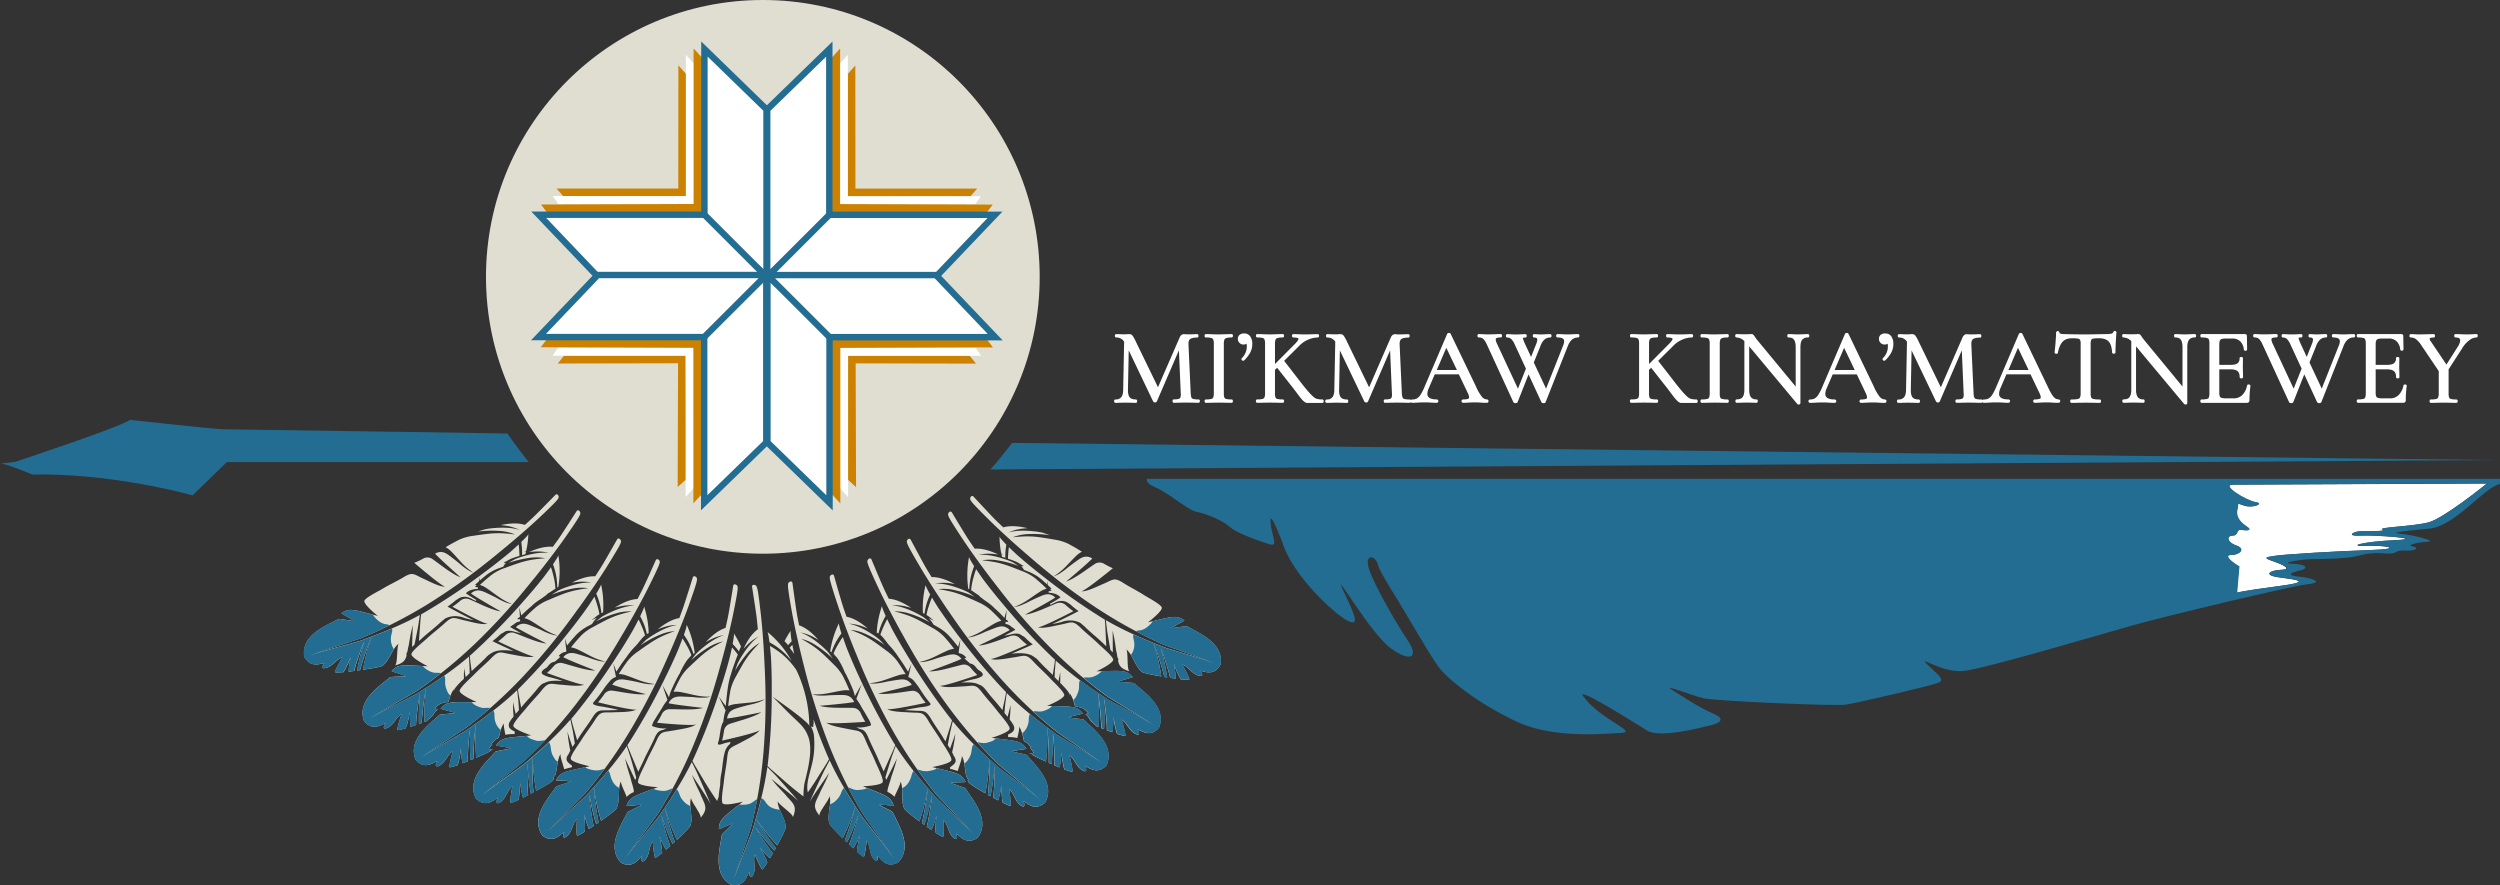 <svg id="Layer_5" data-name="Layer 5" xmlns="http://www.w3.org/2000/svg" viewBox="0 0 1835 649.7"><rect x="0" y="0" width="1835" height="649.7" fill="#333333" stroke="none"/><defs><style>.cls-1{fill:#236d92;}.cls-2,.cls-5{fill:#fff;}.cls-3{fill:#e0ded1;}.cls-4{fill:#cc8200;}.cls-5{stroke:#236d92;stroke-miterlimit:10;stroke-width:4.7px;}</style></defs><title>footerlogo4</title><g id="Logo"><path class="cls-1" d="M888.12,4449l1089.4,12.6-1105.44,6.88C877.43,4462.72,879.34,4460.05,888.12,4449Z" transform="translate(-145.19 -4123.91)"/><path class="cls-2" d="M1784.38,4479.68l186.11-.84c-1.39,1.12-31.53,25.4-42.69,28.47s-38.22,3.63-34,5.3-12.83.83-17.58,1.39-8.37,3.63,1.39,3.07,50,2.24,25.4,3.35-35.72,4.75-20.93,4.19,28.18,2.23,2.79,3.07-62.22,3.07-69.76,4.18-9.21,1.4-1.12,4.19,13.4,5.86,5.31,6.14-13.68,3.9-1.12,5.58,24.83,3.07-.84,6.41-30.41,4.75-30.41,4.75l1.67-19.26c-5-2.78-12-8.37-5.86-8.37s10.88-4.46,3.63-7-7-7.26-2.51-7.26,2.24-4.74,6.14-4.18,9.21.84,3.63-2.79-7.54-8.09-6.42-12.28-1.12-5,5-2.79,15.35-1.39,8.37-2.51S1774.05,4479.4,1784.38,4479.68Z" transform="translate(-145.19 -4123.91)"/><path class="cls-1" d="M1927.47,4512c19.48-1.14,40.49-30.17,52.72-32.85v-3.82H987.05c-.81,3.55,4.15,5.11,6.67,6.51,8.65,3.62,22.88,15.9,29,17.58,8.92,1.67,20.64,7,25.39,11.44s22.6,10.6,29,12.56,1.95-5.31.83-14.51,2.24-3.07,8.65,13.39c6.7,22.6,36.56,51.34,47.72,57.2s2.51-9.48-3.91-23.72,20.65,32.93,35.44,43.81,20.93,6.7,12.84-5.3-24.28-39.9-28.47-52.18,5-11.16,6.7-2.79c.84,3.35,7,13.39,13.39,23.72s22.89,39.06,29.86,49.11,29.86,28.18,58.6,41.58,70,8.09,77.57,8.09c9.49-1.12-15.9-10.05-27.62-25.11-12-12.84,36,17.58,45.48,23.44s40.18-2.24,47.72-4.19,8.92-5,0-8.65-23.17-13.12-29.86-17.3,15.34,4.46,23.44,6.41,95.43,5.86,104.08,4.75,61.39-13.68,67.8-15.91.28-5.86-7.53-13.67,10.32,6.7,27.07,4.74,99.89-26.78,125-33.76,114.69-28.46,127.24-29.86,2.79-4.74-6.69-5.57-5.86-3.07.83-4.47,5-4.74-5.58-5,6.42-3.35,15.07-3.35,25.12-.56,31-1.95,11.16-3.07,21.76-2.23,5.94-2.46,14.72-2.07,10.7-2.3,5.73-3.06,3.06-3.06,11.08-3.44-12.22-5.34-21.39-6.11S1927.47,4512,1927.47,4512Zm-33.31.54c4.19,1.67-12.83.83-17.57,1.39s-8.38,3.63,1.39,3.07,50,2.23,25.39,3.35-35.71,4.74-20.92,4.18,28.18,2.24,2.78,3.07-62.22,3.07-69.75,4.19-9.21,1.4-1.12,4.19,13.39,5.86,5.3,6.13-13.67,3.91-1.12,5.58,24.84,3.07-.83,6.42-30.42,4.75-30.42,4.75l1.68-19.26c-5-2.79-12-8.37-5.86-8.37s10.88-4.46,3.62-7-7-7.26-2.51-7.26,2.24-4.74,6.14-4.19,9.21.84,3.63-2.78-7.54-8.1-6.42-12.28-1.12-5,5-2.79,15.35-1.4,8.37-2.51-26.51-13.12-16.18-12.84l186.12-.84c-1.4,1.12-31.53,25.39-42.7,28.46S1890,4510.85,1894.16,4512.53Z" transform="translate(-145.19 -4123.91)"/><rect class="cls-1" x="90.87" y="320.05" width="29.32" height="14.3"/><path class="cls-1" d="M517.61,4442.09S314.4,4439,309.05,4439s-68.37-6.88-68.37-6.88c-8.4,5.73-84.8,30.94-84.8,30.94l-10.29,1.1c4.11-.09,23.28,8.07,23.28,8.07,51.18-1.14,104.28,11.46,117.65,15.28l25.21-24.45H533.27S521.05,4447.44,517.61,4442.09ZM246,4448.2h13C259.78,4453.55,250.61,4462.34,246,4448.2Z" transform="translate(-145.19 -4123.91)"/><path class="cls-1" d="M145.19,4514.25l.4-.05A2.07,2.07,0,0,0,145.19,4514.25Z" transform="translate(-145.19 -4123.91)"/><path class="cls-2" d="M1025,4417.09a15.15,15.15,0,0,1-4-.36,1.85,1.85,0,0,1-1.28-1,11.15,11.15,0,0,1-.56-3.25l-1.64-36.05c0-1.81.38-3.05,1.28-3.69s2.71-1.07,5.14-1.07c.22,0,.93-.09.93-1.25s-.71-1.24-.93-1.24c-1.21,0-2.13,0-2.68.08l-3.89.07c-.81,0-1.47,0-2-.07a12.1,12.1,0,0,0-1.25-.08c-.91,0-2.18.42-3.06,2.42l-15.91,36.56-16.72-34.48a19.19,19.19,0,0,0-2.07-3.54,2.85,2.85,0,0,0-2.22-1c-.44,0-1,0-1.74.08s-1.54.07-2.57.07-1.65,0-2.25-.07l-3.07-.08c-.1,0-1,0-1,1.24s.91,1.25,1,1.25a6.61,6.61,0,0,1,5.79,3.05l-.7,35.36c0,2.52-.54,4.36-1.46,5.46a5.08,5.08,0,0,1-4.18,1.6c-.1,0-1,0-1,1.25s.91,1.25,1,1.25c1.39,0,2.43,0,3.15-.08l4.19-.08,4.19.08c.8.05,2,.08,3.42.08.22,0,.93-.09.93-1.25s-.71-1.25-.93-1.25c-2.15,0-3.67-.52-4.53-1.56s-1.32-2.91-1.27-5.47l.57-29,17.91,37.49.05.11.1.1a1.74,1.74,0,0,0,1.25.54,1.38,1.38,0,0,0,1.34-.78l16.18-37.49,1.35,31.44a7.8,7.8,0,0,1-.22,3.11,1.81,1.81,0,0,1-1.22,1.07,12.3,12.3,0,0,1-3.66.39c-.22,0-.93.09-.93,1.25s.71,1.25.93,1.25c1.53,0,2.73,0,3.54-.08l5.22-.08,5.37.08c1,.05,2.35.08,4,.08.1,0,1,0,1-1.25S1025.07,4417.09,1025,4417.09Z" transform="translate(-145.19 -4123.91)"/><path class="cls-2" d="M1043.91,4373.22a2.11,2.11,0,0,1,1.38-1.17,13.27,13.27,0,0,1,3.93-.43c.22,0,.94-.09.94-1.25s-.72-1.24-1-1.24h0l-3.77.08c-2.25.1-4.16.15-5.68.15s-3.21,0-5.38-.15l-4-.08c-.1,0-1,0-1,1.24s.91,1.25,1,1.25a14.47,14.47,0,0,1,4,.39,2.1,2.1,0,0,1,1.37,1.12,7.71,7.71,0,0,1,.44,3.11v36.23a8.35,8.35,0,0,1-.44,3.16,2,2,0,0,1-1.35,1.1,15.76,15.76,0,0,1-4,.36c-.1,0-1,0-1,1.25s.91,1.25,1,1.25c1.68,0,3,0,4-.08l5.37-.08,5.6.08c1,.05,2.25.08,3.88.08.22,0,.94-.09.94-1.25s-.72-1.25-.94-1.25a15.62,15.62,0,0,1-4-.36,1.84,1.84,0,0,1-1.31-1,8.73,8.73,0,0,1-.41-3.21V4376.4A9,9,0,0,1,1043.91,4373.22Z" transform="translate(-145.19 -4123.91)"/><path class="cls-2" d="M1058.45,4368.66a5.12,5.12,0,0,0-3.39,1,3.86,3.86,0,0,0-1.3,3.1,4.18,4.18,0,0,0,6.36,3.45,7,7,0,0,1,.22,1.87,11.9,11.9,0,0,1-3.61,8.68,1,1,0,0,0-.1,1.37,1.23,1.23,0,0,0,1,.59,1.11,1.11,0,0,0,.78-.3,23.35,23.35,0,0,0,4.41-5.67,13.38,13.38,0,0,0,1.54-6.31,9.36,9.36,0,0,0-1.53-5.67A5.22,5.22,0,0,0,1058.45,4368.66Z" transform="translate(-145.19 -4123.91)"/><path class="cls-2" d="M1115.73,4417.09a13.64,13.64,0,0,1-4.36-.54c-.67-.24-1.95-1-4.27-3.44-1.94-2-4.8-5.5-8.52-10.35l-10.84-14,11.25-11.18a20.06,20.06,0,0,1,6.62-4.48,18.19,18.19,0,0,1,6.75-1.47c.11,0,1,0,1-1.25s-.91-1.24-1-1.24h0l-3.07.08c-1.84.1-3.69.15-5.51.15s-3.79,0-5.85-.15l-3.46-.08c-.22,0-.94.09-.94,1.24s.72,1.25.94,1.25c2.83,0,3.83.53,3.83,1,0,.29-.22,1.18-2.27,3.37l-15,15.09v-14.7a9.14,9.14,0,0,1,.41-3.19,2.13,2.13,0,0,1,1.38-1.16,13.27,13.27,0,0,1,3.93-.43c.22,0,.93-.09.93-1.25s-.71-1.24-1-1.24h0l-3.85.08c-2.15.1-4,.15-5.52.15-1.31,0-3.11,0-5.38-.15l-3.93-.08c-.22,0-.93.09-.93,1.24s.71,1.25.93,1.25a14.34,14.34,0,0,1,4,.39,2,2,0,0,1,1.33,1.1,8.46,8.46,0,0,1,.41,3.13v36.23a8.08,8.08,0,0,1-.44,3.16,2,2,0,0,1-1.35,1.1,15.76,15.76,0,0,1-4,.36c-.22,0-.93.09-.93,1.25s.71,1.25.93,1.25c1.68,0,3,0,4-.08l5.38-.08,5.52.08c.9.05,2.2.08,3.88.08.1,0,1,0,1-1.25s-.91-1.25-1-1.25a15.76,15.76,0,0,1-4-.36,1.85,1.85,0,0,1-1.3-1,8.61,8.61,0,0,1-.41-3.22v-17.12l1.57-1.52,11.13,14.11c.78,1,2.43,3.17,4.88,6.44,3.44,4.61,5,5.24,6,5.24h.06l2.37,0h8.76c.1,0,1,0,1-1.25S1115.83,4417.09,1115.73,4417.09Z" transform="translate(-145.19 -4123.91)"/><path class="cls-2" d="M1236.77,4417.09a4.93,4.93,0,0,1-3.73-1.78,32.31,32.31,0,0,1-4.41-7.56L1210,4369a1.2,1.2,0,0,0-1.26-.7,1.41,1.41,0,0,0-1.28.58l-16.57,38.78a38.15,38.15,0,0,1-3.06,6.05,8,8,0,0,1-2.66,2.68,7,7,0,0,1-3.35.73,1.14,1.14,0,0,0-1,.49,1,1,0,0,0-.84-.49,15.15,15.15,0,0,1-4-.36,1.83,1.83,0,0,1-1.27-1,10.45,10.45,0,0,1-.56-3.25l-1.65-36.05c0-1.81.39-3.05,1.29-3.69s2.71-1.07,5.14-1.07c.22,0,.93-.09.93-1.25s-.71-1.24-.93-1.24c-1.21,0-2.13,0-2.68.08l-3.9.07c-.81,0-1.46,0-2-.07a12.1,12.1,0,0,0-1.25-.08c-.91,0-2.18.42-3.06,2.42l-15.92,36.56-16.71-34.48a19.42,19.42,0,0,0-2.07-3.54,2.85,2.85,0,0,0-2.23-1c-.43,0-1,0-1.74.08s-1.54.07-2.56.07-1.65,0-2.25-.07l-3.07-.08c-.1,0-1,0-1,1.24s.91,1.25,1,1.25a6.61,6.61,0,0,1,5.79,3.05l-.7,35.36c0,2.52-.54,4.36-1.46,5.46a5.09,5.09,0,0,1-4.18,1.6c-.1,0-1,0-1,1.25s.91,1.25,1,1.25c1.39,0,2.43,0,3.14-.08l4.2-.08,4.19.08c.79.05,1.94.08,3.42.08.22,0,.93-.09.93-1.25s-.71-1.25-.93-1.25c-2.15,0-3.67-.52-4.53-1.56s-1.32-2.91-1.27-5.47l.56-29,18,37.6.09.1a1.78,1.78,0,0,0,1.26.54,1.39,1.39,0,0,0,1.34-.78l16.18-37.49,1.34,31.44a7.6,7.6,0,0,1-.22,3.11,1.8,1.8,0,0,1-1.21,1.07,12.3,12.3,0,0,1-3.66.39c-.22,0-.93.09-.93,1.25s.71,1.25.93,1.25c1.52,0,2.72,0,3.53-.08l5.22-.08,5.37.08c1,.05,2.36.08,4,.08a1,1,0,0,0,.84-.5,1.12,1.12,0,0,0,1,.5c1.13,0,2.49-.06,4-.16,1.86-.11,3.45-.16,4.73-.16,1.43,0,3.15,0,5.11.16,1.76.1,3.15.16,4.12.16a1.25,1.25,0,0,0,0-2.5c-6.81,0-6.81-3.12-6.81-4.15a10.28,10.28,0,0,1,1-4l4.41-10.25h17.7l6.52,13.64a8.56,8.56,0,0,1,1,3.19,1.06,1.06,0,0,1-.74,1.12,10.12,10.12,0,0,1-3.73.45,1.26,1.26,0,0,0,0,2.5c1,0,2.31-.06,4-.16s3.25-.16,4.42-.16c1,0,2.5,0,4.57.16s3.63.16,4.66.16a1.26,1.26,0,0,0,0-2.5Zm-22.2-21.59h-14.8l7-16.28Z" transform="translate(-145.19 -4123.91)"/><path class="cls-2" d="M1303.5,4369.13h0l-3.33.08c-1.32.1-2.54.15-3.62.15-1.4,0-3,0-4.75-.15l-3.39-.08c-.1,0-1,0-1,1.24s.91,1.25,1,1.25c4.86,0,4.86,2.05,4.86,2.82a8.38,8.38,0,0,1-.57,2.69L1280,4409.18l-9-19.19,4.89-12.14A11.24,11.24,0,0,1,1279,4373a6.4,6.4,0,0,1,4.06-1.36c.22,0,.94-.09.94-1.25s-.71-1.24-1-1.24h0l-3.18.08a36.47,36.47,0,0,1-6.86,0l-1.76-.08c-.22,0-.94.09-.94,1.24s.72,1.25.94,1.25c2.35,0,2.35,1.11,2.35,1.65a9.69,9.69,0,0,1-1,3.62l-3.56,9-4.55-9.77c-1.32-3.05-1.42-3.83-1.42-4s.06-.24.13-.28a4.55,4.55,0,0,1,1.67-.2c.1,0,1,0,1-1.25s-.91-1.24-1-1.24a20.69,20.69,0,0,0-2.16.08c-1.63.1-3.35.15-5.11.15-1,0-2.09,0-3.35-.15l-2.68-.08c-.1,0-1,0-1,1.24s.91,1.25,1,1.25a4.15,4.15,0,0,1,2.92,1.09,12.54,12.54,0,0,1,2.56,4l8.23,17.77-5.86,14.68-15.43-33.1a8,8,0,0,1-.88-3,1,1,0,0,1,.62-1.06,7.36,7.36,0,0,1,3-.43c.1,0,1,0,1-1.25s-.91-1.24-1-1.24c-1.26,0-2.3,0-3.09.08-2.25.1-4.48.15-6.61.15q-1.48,0-3.66-.15l-2.68-.08c-.11,0-1,0-1,1.24s.9,1.25,1,1.25a4.8,4.8,0,0,1,3.21,1,12.66,12.66,0,0,1,2.66,4.11l19.48,42.33.08.15a1.75,1.75,0,0,0,1.49.62c1.09,0,1.47-.44,1.59-.84l8-20.26,9.41,20.34.08.14a1.75,1.75,0,0,0,1.48.62c.89,0,1.43-.28,1.6-.84l16.26-41.12c1.66-4.2,4.11-6.24,7.49-6.24.11,0,1,0,1-1.25S1303.62,4369.13,1303.5,4369.13Z" transform="translate(-145.19 -4123.91)"/><path class="cls-2" d="M1390.28,4417.09a13.61,13.61,0,0,1-4.35-.54c-.67-.24-2-1-4.28-3.44-1.93-2-4.8-5.5-8.51-10.35l-10.85-14,11.25-11.18a20.21,20.21,0,0,1,6.63-4.48,18.19,18.19,0,0,1,6.75-1.47c.1,0,1,0,1-1.25s-.9-1.24-1-1.24h0l-3.07.08c-1.84.1-3.7.15-5.52.15s-3.78,0-5.85-.15l-3.46-.08c-.22,0-.93.09-.93,1.24s.71,1.25.93,1.25c2.83,0,3.84.53,3.84,1,0,.29-.22,1.18-2.28,3.37l-15,15.09v-14.7a9.14,9.14,0,0,1,.41-3.19,2.08,2.08,0,0,1,1.37-1.16,13.35,13.35,0,0,1,3.94-.43c.21,0,.93-.09.93-1.25s-.71-1.24-1-1.24h0l-3.86.08c-2.14.1-4,.15-5.51.15-1.31,0-3.12,0-5.39-.15l-3.92-.08c-.22,0-.94.09-.94,1.24s.72,1.25.94,1.25a14.44,14.44,0,0,1,4,.39,2,2,0,0,1,1.32,1.1,8.24,8.24,0,0,1,.41,3.13v36.23a8.08,8.08,0,0,1-.44,3.16,2,2,0,0,1-1.35,1.1,15.67,15.67,0,0,1-4,.36c-.22,0-.94.09-.94,1.25s.72,1.25.94,1.25c1.67,0,3,0,4-.08l5.38-.08,5.52.08c.89.05,2.2.08,3.88.08.1,0,1,0,1-1.25s-.91-1.25-1-1.25a15.71,15.71,0,0,1-4-.36,1.83,1.83,0,0,1-1.3-1,8.61,8.61,0,0,1-.41-3.22v-17.12l1.57-1.52,11.12,14.11c.79,1,2.43,3.17,4.88,6.44,3.44,4.61,5,5.24,6,5.24h.05l2.37,0h8.76c.11,0,1,0,1-1.25S1390.39,4417.09,1390.28,4417.09Z" transform="translate(-145.19 -4123.91)"/><path class="cls-2" d="M1407.9,4373.21a2.13,2.13,0,0,1,1.37-1.16,13.35,13.35,0,0,1,3.94-.43c.22,0,.93-.09.93-1.25s-.71-1.24-1-1.24h0l-3.77.08c-2.26.1-4.17.15-5.68.15s-3.21,0-5.38-.15l-4-.08c-.1,0-1,0-1,1.24s.91,1.25,1,1.25a14.47,14.47,0,0,1,4,.39,2.15,2.15,0,0,1,1.37,1.12,7.71,7.71,0,0,1,.44,3.11v36.23a8,8,0,0,1-.44,3.16,2,2,0,0,1-1.35,1.1,15.76,15.76,0,0,1-4,.36c-.1,0-1,0-1,1.25s.91,1.25,1,1.25c1.68,0,3,0,4-.08l5.38-.08,5.6.08c1,.05,2.25.08,3.88.08.22,0,.93-.09.93-1.25s-.71-1.25-.93-1.25a15.76,15.76,0,0,1-4-.36,1.82,1.82,0,0,1-1.3-1h0a8.5,8.5,0,0,1-.41-3.21V4376.4A9.11,9.11,0,0,1,1407.9,4373.21Z" transform="translate(-145.19 -4123.91)"/><path class="cls-2" d="M1473.22,4370.37c0-1.2-.91-1.24-1-1.24h0l-3.23.08c-1.63.1-3,.15-3.94.15s-2.32,0-4-.15l-3.08-.08c-.21,0-.93.09-.93,1.24s.72,1.25.93,1.25c1.9,0,3.2.52,4,1.6s1.26,3,1.26,5.53v28.9L1435,4373.49c-.6-.75-1.22-1.61-1.84-2.53a8,8,0,0,0-1-1.33,2,2,0,0,0-1.45-.5,13.25,13.25,0,0,0-1.69.08l-3.63.07c-1.12,0-2,0-2.64-.07l-2.91-.08c-.1,0-1,0-1,1.24s.91,1.25,1,1.25a8.5,8.5,0,0,1,5.72,2.69V4410c0,2.52-.46,4.36-1.36,5.46s-2.27,1.59-4.28,1.59c-.22,0-.94.09-.94,1.25s.72,1.25.94,1.25c1.47,0,2.62,0,3.38-.08l4.11-.08,4,.08c.75.05,1.77.08,3,.08.11,0,1,0,1-1.25s-.9-1.25-1-1.25a4.76,4.76,0,0,1-4-1.58c-.88-1.11-1.32-2.95-1.32-5.47v-31.86l35.37,42.35a1.17,1.17,0,0,0,.86.33,1.76,1.76,0,0,0,.38,0,1.12,1.12,0,0,0,1-1.07v-41c0-2.52.46-4.37,1.36-5.5a4.89,4.89,0,0,1,4.12-1.63C1472.31,4371.62,1473.22,4371.59,1473.22,4370.37Z" transform="translate(-145.19 -4123.91)"/><path class="cls-2" d="M1528.77,4417.09a4.93,4.93,0,0,1-3.73-1.78,32.82,32.82,0,0,1-4.41-7.56L1502,4369a1.22,1.22,0,0,0-1.27-.7,1.39,1.39,0,0,0-1.27.58l-16.58,38.78a38.15,38.15,0,0,1-3.06,6.05,7.94,7.94,0,0,1-2.65,2.68,7,7,0,0,1-3.35.73,1.25,1.25,0,0,0,0,2.5c1.12,0,2.48-.06,4-.16,1.86-.11,3.45-.16,4.73-.16,1.43,0,3.15,0,5.12.16,1.76.1,3.14.16,4.11.16a1.25,1.25,0,0,0,0-2.5c-6.81,0-6.81-3.12-6.81-4.15a10.28,10.28,0,0,1,1-4l4.42-10.25h17.7l6.51,13.64a8.36,8.36,0,0,1,1,3.19,1.06,1.06,0,0,1-.73,1.12,10.21,10.21,0,0,1-3.73.45,1.26,1.26,0,0,0,0,2.5c1,0,2.3-.06,4-.16s3.24-.16,4.41-.16c1,0,2.5,0,4.58.16s3.63.16,4.65.16a1.26,1.26,0,0,0,0-2.5Zm-22.2-21.59h-14.8l7-16.28Z" transform="translate(-145.19 -4123.91)"/><path class="cls-2" d="M1533.43,4370.81a5.23,5.23,0,0,0-4.42-2.15,5.14,5.14,0,0,0-3.4,1,3.85,3.85,0,0,0-1.29,3.1,4.18,4.18,0,0,0,6.35,3.45,6.66,6.66,0,0,1,.22,1.87,11.89,11.89,0,0,1-3.6,8.68,1,1,0,0,0-.1,1.37,1.23,1.23,0,0,0,1,.59,1.07,1.07,0,0,0,.77-.3,23.11,23.11,0,0,0,4.41-5.67,13.38,13.38,0,0,0,1.54-6.31,9.38,9.38,0,0,0-1.52-5.67Z" transform="translate(-145.19 -4123.91)"/><path class="cls-2" d="M1656.39,4417.09a4.93,4.93,0,0,1-3.73-1.78c-1.2-1.29-2.68-3.83-4.41-7.56L1629.64,4369a1.2,1.2,0,0,0-1.26-.7,1.41,1.41,0,0,0-1.28.58l-16.57,38.78a39.93,39.93,0,0,1-3.06,6.05,8,8,0,0,1-2.66,2.68,7,7,0,0,1-3.35.73,1.14,1.14,0,0,0-1,.49,1,1,0,0,0-.84-.49,15.15,15.15,0,0,1-4-.36,1.83,1.83,0,0,1-1.27-1,10.45,10.45,0,0,1-.56-3.25l-1.65-36.05c0-1.81.39-3.05,1.29-3.69s2.71-1.07,5.14-1.07c.22,0,.93-.09.93-1.25s-.71-1.24-.93-1.24c-1.21,0-2.13,0-2.68.08l-3.9.07c-.81,0-1.46,0-2-.07a12.1,12.1,0,0,0-1.25-.08c-.91,0-2.18.42-3.06,2.42l-15.92,36.56-16.71-34.48a19.42,19.42,0,0,0-2.07-3.54,2.85,2.85,0,0,0-2.23-1c-.43,0-1,0-1.74.08s-1.54.07-2.56.07-1.66,0-2.25-.07l-3.07-.08c-.1,0-1,0-1,1.24s.91,1.25,1,1.25a6.61,6.61,0,0,1,5.79,3.05l-.7,35.36c0,2.52-.54,4.36-1.46,5.46a5.09,5.09,0,0,1-4.18,1.6c-.1,0-1,0-1,1.25s.91,1.25,1,1.25c1.39,0,2.43,0,3.14-.08l4.2-.08,4.19.08c.79.05,1.94.08,3.42.08.21,0,.93-.09.93-1.25s-.72-1.25-.93-1.25c-2.15,0-3.67-.52-4.53-1.56s-1.32-2.91-1.27-5.47l.56-29,18,37.6.09.1a1.78,1.78,0,0,0,1.26.54,1.39,1.39,0,0,0,1.34-.78l16.18-37.49,1.34,31.44a7.6,7.6,0,0,1-.22,3.11,1.8,1.8,0,0,1-1.21,1.07,12.3,12.3,0,0,1-3.66.39c-.22,0-.93.09-.93,1.25s.71,1.25.93,1.25c1.52,0,2.72,0,3.53-.08l5.22-.08,5.37.08c1,.05,2.36.08,4,.08a1,1,0,0,0,.84-.5,1.12,1.12,0,0,0,1,.5c1.13,0,2.49-.06,4-.16,1.87-.11,3.46-.16,4.73-.16,1.43,0,3.16,0,5.12.16,1.76.1,3.15.16,4.12.16a1.25,1.25,0,0,0,0-2.5c-6.81,0-6.81-3.12-6.81-4.15a10.28,10.28,0,0,1,.95-4l4.41-10.25h17.7l6.52,13.64a8.56,8.56,0,0,1,1,3.19,1.06,1.06,0,0,1-.74,1.12,10.12,10.12,0,0,1-3.73.45,1.26,1.26,0,0,0,0,2.5c1,0,2.31-.06,4-.16s3.25-.16,4.42-.16c1,0,2.5,0,4.57.16s3.63.16,4.66.16a1.26,1.26,0,0,0,0-2.5Zm-22.2-21.59h-14.8l7-16.28Z" transform="translate(-145.19 -4123.91)"/><path class="cls-2" d="M1697.55,4366.86a1.18,1.18,0,0,0-1.21.84,1.63,1.63,0,0,1-1.24,1.07,15.81,15.81,0,0,1-4,.36l-5.33.08c-3.39.1-6.67.15-9.76.15-6,0-11.24-.08-15.73-.23-2.12,0-3.44-.36-3.44-.95a1.25,1.25,0,0,0-2.5,0c0,1.65-.13,4.1-.39,7.3s-.49,5.56-.7,7v.11c0,.2.08.87,1.13,1a1.13,1.13,0,0,0,1.32-.72l0-.1c.74-3.79,2-6.54,3.58-8.17s3.91-2.39,6.92-2.39a23.07,23.07,0,0,1,4.4.29,1.88,1.88,0,0,1,1.36.89,6.53,6.53,0,0,1,.43,2.89v36.23a7.56,7.56,0,0,1-.47,3.14,2.22,2.22,0,0,1-1.61,1.11,20.78,20.78,0,0,1-4.66.37c-.22,0-.93.09-.93,1.25s.71,1.25.93,1.25c1.88,0,3.37,0,4.4-.08l5.92-.08,6.15.08c1,.05,2.49.08,4.27.08.22,0,.93-.09.93-1.25s-.71-1.25-.93-1.25a20.65,20.65,0,0,1-4.7-.37,2.07,2.07,0,0,1-1.52-1.06,8,8,0,0,1-.44-3.19V4376.4a7.06,7.06,0,0,1,.43-3,1.85,1.85,0,0,1,1.35-.92,22.64,22.64,0,0,1,4.33-.29c3.21,0,5.58.79,7.07,2.34s2.36,4.3,2.56,8.11v.16l.07.14a1.19,1.19,0,0,0,1.2.59c1.15,0,1.21-.77,1.21-.93,0-1.93.08-4.48.24-7.59s.31-5.48.46-7V4368A1.08,1.08,0,0,0,1697.55,4366.86Z" transform="translate(-145.19 -4123.91)"/><path class="cls-2" d="M1756.13,4369.13l-3.24.08c-1.63.1-3,.15-3.94.15s-2.31,0-4-.15l-3.07-.08c-.22,0-.93.09-.93,1.24s.71,1.25.93,1.25c1.89,0,3.2.52,4,1.6s1.26,3,1.26,5.53v28.9L1719,4373.49c-.61-.75-1.23-1.61-1.84-2.53a8.74,8.74,0,0,0-1-1.33,2,2,0,0,0-1.45-.5,13.52,13.52,0,0,0-1.7.08l-3.62.07c-1.12,0-2,0-2.64-.07l-2.91-.08c-.11,0-1,0-1,1.24s.91,1.25,1,1.25a8.46,8.46,0,0,1,5.71,2.69V4410c0,2.52-.45,4.36-1.35,5.46s-2.27,1.59-4.29,1.59c-.22,0-.93.09-.93,1.25s.71,1.25.93,1.25c1.48,0,2.63,0,3.38-.08l4.12-.08,3.95.08c.74.05,1.76.08,3,.08.1,0,1,0,1-1.25s-.91-1.25-1-1.25a4.78,4.78,0,0,1-4-1.58c-.87-1.11-1.32-2.95-1.32-5.47v-31.86l35.37,42.35a1.18,1.18,0,0,0,.87.33,1.82,1.82,0,0,0,.38,0,1.12,1.12,0,0,0,1-1.07v-41c0-2.52.45-4.37,1.36-5.5a4.88,4.88,0,0,1,4.12-1.63c.1,0,1,0,1-1.25S1756.25,4369.1,1756.13,4369.13Z" transform="translate(-145.19 -4123.91)"/><path class="cls-2" d="M1795.81,4406.1h0a1.33,1.33,0,0,0-1,.27,1,1,0,0,0-.3.59,13.2,13.2,0,0,1-3.52,6.94,8.74,8.74,0,0,1-6.35,2.41h-5.56a10.65,10.65,0,0,1-3.33-.38,2,2,0,0,1-1.2-1.05,6.78,6.78,0,0,1-.4-2.72V4395h8.06c2.51,0,4.32.45,5.37,1.34s1.52,2.33,1.52,4.37c0,.22.09.94,1.25.94s1.25-.72,1.25-.95l-.08-3.95c0-.77-.08-1.91-.08-3.38l.08-6.51c0-.21-.09-.93-1.25-.93s-1.24.72-1.24.93a4.3,4.3,0,0,1-1.46,3.69c-1,.78-2.78,1.17-5.2,1.17h-8.22v-15.18c0-1.67.31-2.82.9-3.33s1.55-.83,4.35-.83h4.3a8.13,8.13,0,0,1,5.81,2.06,9.4,9.4,0,0,1,2.65,6,1.05,1.05,0,0,0,1.2.94c1,0,1.21-.63,1.21-1l-.15-9.77a1.39,1.39,0,0,0-1.49-1.48h-31.76c-.22,0-.94.09-.94,1.24s.72,1.25.94,1.25a14.44,14.44,0,0,1,4,.39,2,2,0,0,1,1.33,1.1,8.7,8.7,0,0,1,.4,3.13v36.23a9,9,0,0,1-.41,3.18,1.81,1.81,0,0,1-1.3,1.08,15.67,15.67,0,0,1-4,.36c-.22,0-.94.09-.94,1.25s.72,1.25.94,1.25h33.09a2,2,0,0,0,1.53-.51,2,2,0,0,0,.5-1.45,76.3,76.3,0,0,1,.7-10.37v-.11C1797,4407,1796.93,4406.2,1795.81,4406.1Z" transform="translate(-145.19 -4123.91)"/><path class="cls-2" d="M1872.87,4369.13h0l-3.33.08c-1.32.1-2.53.15-3.61.15-1.41,0-3,0-4.76-.15l-3.38-.08c-.11,0-1,0-1,1.24s.9,1.25,1,1.25c4.85,0,4.85,2.05,4.85,2.82a8.12,8.12,0,0,1-.57,2.69l-12.71,32.05-9-19.19,4.88-12.14a11.25,11.25,0,0,1,3.12-4.87,6.38,6.38,0,0,1,4.06-1.36c.22,0,.93-.09.93-1.25s-.71-1.24-1-1.24h0l-3.17.08a36.59,36.59,0,0,1-6.87,0l-1.75-.08c-.22,0-.94.09-.94,1.24s.72,1.25.94,1.25c2.35,0,2.35,1.11,2.35,1.65a9.55,9.55,0,0,1-1,3.62l-3.56,9-4.54-9.77c-1.33-3.05-1.43-3.83-1.43-4s.06-.24.14-.28a4.46,4.46,0,0,1,1.67-.2c.1,0,1,0,1-1.25s-.91-1.24-1-1.24a20.9,20.9,0,0,0-2.17.08c-1.63.1-3.35.15-5.11.15-1,0-2.09,0-3.34-.15l-2.69-.08c-.1,0-1,0-1,1.24s.91,1.25,1,1.25a4.13,4.13,0,0,1,2.92,1.09,12.54,12.54,0,0,1,2.56,4l8.23,17.77-5.86,14.68-15.43-33.1a7.94,7.94,0,0,1-.87-3,1,1,0,0,1,.61-1.06,7.4,7.4,0,0,1,3-.43c.11,0,1,0,1-1.25s-.91-1.24-1-1.24c-1.25,0-2.29,0-3.08.08-2.25.1-4.48.15-6.62.15-1,0-2.2,0-3.65-.15l-2.69-.08c-.1,0-1,0-1,1.24s.91,1.25,1,1.25a4.76,4.76,0,0,1,3.21,1,12.5,12.5,0,0,1,2.66,4.11l19.48,42.33.09.15a1.75,1.75,0,0,0,1.48.62c1.09,0,1.47-.44,1.6-.84l8-20.26,9.41,20.34.09.14a1.75,1.75,0,0,0,1.48.62c.89,0,1.42-.28,1.6-.84l16.26-41.12c1.66-4.2,4.11-6.24,7.49-6.24.1,0,1,0,1-1.25S1873,4369.13,1872.87,4369.13Z" transform="translate(-145.19 -4123.91)"/><path class="cls-2" d="M1910.59,4406.1h0a1.36,1.36,0,0,0-1,.27,1,1,0,0,0-.3.59,13.2,13.2,0,0,1-3.52,6.94,8.74,8.74,0,0,1-6.35,2.41h-5.55a10.65,10.65,0,0,1-3.33-.38,2,2,0,0,1-1.21-1.05,7,7,0,0,1-.4-2.72V4395H1897c2.51,0,4.31.45,5.36,1.34s1.53,2.33,1.53,4.37c0,.22.09.94,1.24.94s1.25-.72,1.25-.95l-.08-3.95c0-.76-.07-1.9-.07-3.38l.07-6.51c0-.21-.09-.93-1.24-.93s-1.25.72-1.25.93a4.3,4.3,0,0,1-1.45,3.69c-1,.78-2.78,1.17-5.2,1.17h-8.23v-15.18c0-1.67.32-2.82.91-3.33s1.54-.83,4.34-.83h4.3a8.11,8.11,0,0,1,5.81,2.06,9.35,9.35,0,0,1,2.65,6,1.24,1.24,0,0,0,2.42-.08l-.16-9.77a1.39,1.39,0,0,0-1.48-1.48h-31.77c-.22,0-.93.09-.93,1.24s.71,1.25.93,1.25a14.47,14.47,0,0,1,4,.39,2,2,0,0,1,1.32,1.1,8.65,8.65,0,0,1,.41,3.13v36.23a9,9,0,0,1-.41,3.18,1.85,1.85,0,0,1-1.31,1.08,15.62,15.62,0,0,1-4,.36c-.22,0-.93.09-.93,1.25s.71,1.25.93,1.25H1909a2.06,2.06,0,0,0,1.53-.51,2,2,0,0,0,.5-1.45,76.32,76.32,0,0,1,.69-10.37v-.11C1911.77,4407,1911.71,4406.2,1910.59,4406.1Z" transform="translate(-145.19 -4123.91)"/><path class="cls-2" d="M1963,4369.13h0l-2.93.08q-1.83.15-3.15.15c-1.67,0-3.55,0-5.61-.15l-3.78-.08c-.21,0-.93.09-.93,1.24s.72,1.25.93,1.25c3.45,0,3.45,1.54,3.45,2.2a9.48,9.48,0,0,1-1.68,4.43l-8.43,13.24-11.63-17.25a3.15,3.15,0,0,1-.72-1.6c0-.89,1.91-1,3-1,.22,0,.94-.09.94-1.25s-.72-1.24-1-1.24l-4.4.08c-2.77.1-5.07.15-6.86.15-.56,0-1.46,0-2.71-.15l-2.76-.08c-.11,0-1,0-1,1.24s.91,1.25,1,1.25a6.38,6.38,0,0,1,3.85,1.26,18.45,18.45,0,0,1,4.11,4.82l12.54,18.58v16.19a8.35,8.35,0,0,1-.44,3.16,1.94,1.94,0,0,1-1.35,1.1,15.62,15.62,0,0,1-4,.36c-.22,0-.94.09-.94,1.25s.72,1.25.94,1.25c1.67,0,3,0,4-.08l5.38-.08,5.52.08c.89.05,2.17.08,3.8.08.1,0,1,0,1-1.25s-.91-1.25-1-1.25a15.15,15.15,0,0,1-4-.36,1.81,1.81,0,0,1-1.27-1,8.5,8.5,0,0,1-.41-3.21V4395l10-15.48a20.45,20.45,0,0,1,5.16-5.84,9.07,9.07,0,0,1,5.29-2.08c.22,0,.93-.09.93-1.25S1963.25,4369.13,1963,4369.13Z" transform="translate(-145.19 -4123.91)"/><circle class="cls-3" cx="559.92" cy="203.21" r="203.21"/><polygon class="cls-4" points="408.49 138.37 497.86 138.36 497.94 47.97 503.52 54.26 503.54 144.16 413.41 144.05 408.49 138.37"/><polygon class="cls-2" points="503.42 40.2 503.42 143.92 405.73 143.92 409.96 149.94 509.33 149.94 509.62 47.01 503.42 40.2"/><polygon class="cls-4" points="509.1 35.54 509.1 149.72 397.08 150.11 402.32 157.02 516.53 157.02 516.46 43.59 509.1 35.54"/><polygon class="cls-5" points="517.04 35.98 517.04 159.75 562.62 203.2 562.62 80.27 517.04 35.98"/><polygon class="cls-5" points="562.64 203.18 438.87 203.18 395.42 157.6 517.02 157.6 562.64 203.18"/><polygon class="cls-4" points="409.36 266.83 497.7 266.65 497.4 357.48 503.7 351.75 503.28 260.96 414.11 260.96 409.36 266.83"/><polygon class="cls-2" points="503.26 364.81 503.26 261.09 405.57 261.09 409.8 255.07 509.18 255.07 509.46 358 503.26 364.81"/><polygon class="cls-4" points="508.94 369.47 508.94 255.29 396.92 254.9 402.17 247.99 516.38 247.99 516.3 361.42 508.94 369.47"/><polygon class="cls-5" points="516.88 369.04 516.88 245.26 562.46 201.81 562.46 324.75 516.88 369.04"/><polygon class="cls-5" points="562.49 201.83 438.71 201.83 395.26 247.41 516.87 247.41 562.49 201.83"/><polygon class="cls-4" points="717.26 138.43 627.89 138.43 627.82 48.03 622.23 54.32 622.21 144.23 712.34 144.12 717.26 138.43"/><polygon class="cls-2" points="622.33 40.26 622.33 143.99 720.02 143.99 715.79 150 616.41 150 616.13 47.08 622.33 40.26"/><polygon class="cls-4" points="616.65 35.61 616.65 149.79 728.67 150.17 723.42 157.09 609.22 157.09 609.29 43.66 616.65 35.61"/><polygon class="cls-5" points="608.71 36.04 608.71 159.81 563.13 203.26 563.13 80.33 608.71 36.04"/><polygon class="cls-5" points="563.11 203.24 686.88 203.24 730.33 157.66 608.73 157.66 563.11 203.24"/><polygon class="cls-4" points="716.39 266.9 628.05 266.71 628.35 357.55 622.05 351.81 622.47 261.02 711.64 261.02 716.39 266.9"/><polygon class="cls-2" points="622.49 364.88 622.49 261.15 720.17 261.15 715.95 255.13 616.57 255.13 616.29 358.06 622.49 364.88"/><polygon class="cls-4" points="616.81 369.53 616.81 255.35 728.83 254.97 723.58 248.05 609.37 248.05 609.45 361.48 616.81 369.53"/><polygon class="cls-5" points="608.87 369.1 608.87 245.32 563.29 201.88 563.29 324.81 608.87 369.1"/><polygon class="cls-5" points="563.26 201.9 687.04 201.9 730.49 247.48 608.88 247.48 563.26 201.9"/><g id="Feathers"><path class="cls-2" d="M681.08,4588.23a1.3,1.3,0,0,1,.1.15A.3.3,0,0,0,681.08,4588.23Z" transform="translate(-145.19 -4123.91)"/><path class="cls-3" d="M530.8,4530.74c.17-.64.33-1.28.47-1.92q-.69.08-1.38.18l1.49-.64a65.1,65.1,0,0,0,1.63-12.43c-.21.81-2.51,3.2-5.18,5.75.09.55.13,1.11.19,1.59.2,1.49.31,3,.36,4.5a35.63,35.63,0,0,1,0,3.58C529.16,4531.13,530,4530.93,530.8,4530.74Z" transform="translate(-145.19 -4123.91)"/><path class="cls-3" d="M526.4,4530.19c-.07-1.74-.14-3.47-.32-5.2l-.18-1.48c-3,2.82-6,5.42-6.56,5.91-6.21,5.19-12.53,10.09-19,14.9a467.7,467.7,0,0,1-43.62,29.16c-.81.47-1.63.93-2.45,1.38-.1,1.22-.3,2.46-.4,3.64q-.24,3-.44,5.91c-.22,3.33-.52,6.65-.75,10,.82-.69,1.49-1.27,1.88-1.63,4.33-4.06,9.14-7.56,13.48-11.6a27.79,27.79,0,0,1,2.59-2.17,6.78,6.78,0,0,1,1.64-1.25,2.42,2.42,0,0,1,.7-.36,16.88,16.88,0,0,1,6.28-1.24,18.13,18.13,0,0,1,6.66,1.28,54.84,54.84,0,0,0,6.66,1.64s0,0,0-.06c-7.7-3.65-18.92-9.85-18.92-9.85a57.08,57.08,0,0,0,5.61-4.26,6.61,6.61,0,0,1,1.67-1.12,8.19,8.19,0,0,1,5.77-1.81,3.37,3.37,0,0,1,1.51.26,5.23,5.23,0,0,1,1.1.22,19.48,19.48,0,0,1,2.66,1.34l.82.4c.23.1.46.21.68.33l1.15.55c0-.26.08-.54.12-.85-2-1.21-3.89-2.36-5.31-3.28-.74-.49-1.48-1-2.21-1.48l.1-.09a.25.25,0,0,1,.07-.25c2.29-2.28,5.43-2.81,8.54-3l.15-1c-.64-.13-1.29-.27-1.91-.46a.28.28,0,0,1-.08-.51l1-.62a10.71,10.71,0,0,0-1.21-.4c1-.89,1.95-1.77,2.93-2.64.28-1.85.46-3.1.46-3.1s0,1,.09,2.62c.53-.47,1.07-.95,1.61-1.41,1.18-.94,2.32-1.93,3.5-2.86a34.75,34.75,0,0,1,9.61-5l2.52-.92a9.86,9.86,0,0,1,2.13-2.81,5.2,5.2,0,0,1-1,.16h0l-.29.07a.3.3,0,0,1-.36-.35l-.28.09.35-.2s0,0,.06-.05a.2.2,0,0,0,.08,0c.59-.35,1.19-.7,1.79-1l2.6-1.46c1.86-.76,3.76-1.44,5.68-2l1.11-.33Q526.43,4531,526.4,4530.19Z" transform="translate(-145.19 -4123.91)"/><path class="cls-3" d="M412.6,4595a176.47,176.47,0,0,0-4.9,19q-.18,1.05-.33,2.1l2.13-.28c.4-1.47.82-2.93,1.26-4.39,2-6.67,4.36-13.27,7-19.71,0-.06.12,0,.1.05a149.14,149.14,0,0,0-5.53,20.16c-.24,1.19-.46,2.39-.67,3.58,6.84-1,13-2.13,14.14-2.87,5.11-3.38,7.37-13,12.07-16.29a.59.59,0,0,1,.3-.21,2.73,2.73,0,0,0-.3.21c-1.61,1.87-.64,15.17-2.78,16,6.23-1.65,7.7-3.82,8.61-7.66a1.71,1.71,0,0,1-.22-.7,2.83,2.83,0,0,1,.69-1.55c.29-1.51.59-3.23,1.09-5.21.18-.74,1.27-8.89,3-14.48-.28,2.25-.39,9.6-.64,16,.59-.55,1.2-1.1,1.81-1.64.95-4.62,2-9.79,2.75-13.9.22-1.57.45-3.13.71-4.69.17-1,.29-2.15.48-3.23-13.8,7.58-28.5,13.39-43.32,18.81-3.21,1.17-34,9.19-37.21,10.89a2.12,2.12,0,0,0-.25.18.84.84,0,0,1,.25-.18c3.24-1.79,35-11.59,38.23-13A347.3,347.3,0,0,0,459.76,4567a451.85,451.85,0,0,0,43.45-30.81c2.94-2.34,5.87-4.7,8.76-7.11l-.06.07s15.91-12.92,28-24.21c14.14-13.24,14.18-13.95,15-15.07,1.07-1.54-.49-3.94-1.83-2.92-.32.25-5.19,5.32-11.62,11.78-5.3,5.33-5.22,5.17-11,10.45-5.31-1.69-11.72-1.13-17.88.17,1,.06,2.07.17,3.09.32a35.22,35.22,0,0,1,10.71,3.08s0,.08,0,.07c-6.06-1.83-12.66-1.8-18.91-1.28q-3,.26-6,.81l-2.84.88c-.84.27-1.68.54-2.51.83a79.22,79.22,0,0,1,15.77-.45,33.42,33.42,0,0,1,11.16,2.55,0,0,0,0,1,0,.08,98,98,0,0,0-10.27-.93,70.41,70.41,0,0,0-10,.49c-3.39.4-6.77.87-10.15,1.38a34.62,34.62,0,0,0-10.42,2.9c-1.36.66-2.67,1.4-4,2.08q-3,1.64-5.91,3.39a18.58,18.58,0,0,1,4.7,3.75c2.49,2.55,4.78,5.28,7.23,7.85a46.32,46.32,0,0,0,8.12,6.87c.06,0,0,.11-.05.09a23.22,23.22,0,0,1-5.5-3.08,54.46,54.46,0,0,1-4.89-3.95q-2.84-2.29-5.75-4.5c-1.83-1.38-3.74-2.87-6-3.37a7.8,7.8,0,0,0-5.44,1l-.18.11c.61.64,1.23,1.27,1.86,1.9,5,5,17,15.5,16.79,15.43-6.41-2.36-14.81-9.4-20.63-13.43l0,0a6.35,6.35,0,0,0-6.9-.19,56.62,56.62,0,0,1-6.37,3s20.56,17.76,22.78,17.46c-3.74.51-12.28-4.1-15.68-5.62-7.59-3.41-8-5.52-15.06-1.24-5.08,3.06-10.51,5.49-15.58,8.57-2.35,1.43-12.72,6.55-13.1,8.79-.49,2.82,9.9,11.05,9.9,11.05s-12.33-3.26-13.14-3.45c-5.69-1.26-9.1-1.88-13.6,1.42-.2.15,9.55,5.53,9.34,5.69-.43.31-10.85-1.84-11.48-1.47-7.7,4.44-27.49,11.21-25.18,27.47,4.9,9.6,12.94,4.51,15.73,5-1.38-.26-5.39,5.32,1.11,3.22,4.17-1.35,7.24-6.46,11.47-7.58-.66.32-5.9,10-5.69,10.86.1.4,2.62.37,6.26.08.43-.91,1.11-1.62,1.52-2.52.27-.6.54-1.2.85-1.78,1.15-2.18,2-4.47,3-6.73,0,0,.08,0,.07,0-.45,2-1,4-1.25,6-.15,1-.28,2-.41,3a11.18,11.18,0,0,0-.07,1.63c1.32-.13,2.72-.29,4.15-.46.25-1.05.52-2.09.82-3.12a183.11,183.11,0,0,1,6.52-18.33C412.5,4594.93,412.62,4595,412.6,4595Z" transform="translate(-145.19 -4123.91)"/><path class="cls-3" d="M447.09,4607.92h0l-.08-.06v0C447,4608,447.08,4608,447.09,4607.92Z" transform="translate(-145.19 -4123.91)"/><path class="cls-3" d="M551.43,4546.69c-.43-1.68-.85-3.36-1.38-5l-.48-1.41c-2.37,3.37-4.73,6.53-5.21,7.13-5,6.35-10.19,12.45-15.57,18.5a468.66,468.66,0,0,1-36.68,37.5c-.7.63-1.41,1.25-2.12,1.86.16,1.22.21,2.47.36,3.64q.38,2.94.79,5.88c.08.57.15,1.14.23,1.71,3.4-3.26,7-6.32,10.27-9.71a15.64,15.64,0,0,1,4.46-3.57c2-1.42,5.12-1.89,7.25-2a44.48,44.48,0,0,1,7.56.35,11.87,11.87,0,0,1,1.35.22c-7.33-3.21-15.64-7.26-15.64-7.26A57.5,57.5,0,0,0,512,4590a6.45,6.45,0,0,1,2.49-1.6,5.85,5.85,0,0,1,4.41-1.5,12.08,12.08,0,0,1,3.48.53,32.25,32.25,0,0,0,5.18,1.16h0c-2.13-1.13-4.11-2.21-5.61-3.07l-2.28-1.36a1.07,1.07,0,0,1,.14-.16,11.15,11.15,0,0,1,2.57-1.8A7.87,7.87,0,0,1,527,4580l-.09-1.53c-.53,0-1.06,0-1.6,0a.28.28,0,0,1-.21-.48,6.57,6.57,0,0,1,1.49-1.11l.21-.22c-.22-3.82-.41-7-.41-7s.6,2.44,1.44,6c1-1,2-1.94,3-2.89s2.21-2,3.35-3c.45-.39.91-.75,1.37-1.1a.24.24,0,0,1,.08-.16,37.24,37.24,0,0,1,6.06-4.68c1.85-1.22,3.63-2.51,5.4-3.83l-1,.39c.73-.49,1.46-1,2.21-1.44l1.92-1.21c.86-.59,1.75-1.16,2.65-1.67A48.77,48.77,0,0,0,551.43,4546.69Z" transform="translate(-145.19 -4123.91)"/><path class="cls-3" d="M552.88,4543.92a50.41,50.41,0,0,1,1.24,8.48c.07.91.12,1.83.14,2.75l.73-.33a71.71,71.71,0,0,0,0-23.44c0,.83-1.8,3.64-3.88,6.69.19.52.35,1.06.51,1.52C552.09,4541,552.51,4542.46,552.88,4543.92Z" transform="translate(-145.19 -4123.91)"/><path class="cls-3" d="M568.59,4498.87c-.27.32-4,6.27-9,13.92-4.08,6.31-4,6.14-8.62,12.49-5.54-.56-11.7,1.3-17.47,3.84,1-.15,2.07-.26,3.1-.31a34.56,34.56,0,0,1,11.11.81,0,0,0,0,1,0,.06c-6.31-.54-12.77.85-18.78,2.64-1.92.58-3.81,1.26-5.68,2l-2.59,1.45c-.77.43-1.53.88-2.29,1.33a80.12,80.12,0,0,1,15.34-3.69,33.86,33.86,0,0,1,11.45.2s0,.08,0,.09a100.32,100.32,0,0,0-10.24,1.2,71.15,71.15,0,0,0-9.64,2.52c-3.24,1.09-6.44,2.25-9.64,3.44a34.48,34.48,0,0,0-9.61,5c-1.19.92-2.33,1.91-3.5,2.86-1.73,1.47-3.42,3-5.09,4.53a18.22,18.22,0,0,1,5.37,2.71c3,2,5.76,4.17,8.69,6.19a46.47,46.47,0,0,0,9.36,5.05c.06,0,0,.1,0,.1a23.58,23.58,0,0,1-6-1.88,53.56,53.56,0,0,1-5.59-2.87q-3.25-1.65-6.56-3.21c-2.07-1-4.24-2-6.59-2.07a7.84,7.84,0,0,0-5.1,2.15l-.15.15c.73.5,1.47,1,2.21,1.48,5.93,3.86,19.79,11.67,19.61,11.64-6.77-1-16.44-6.15-23-8.9h0a6.34,6.34,0,0,0-6.79,1.23,56.06,56.06,0,0,1-5.62,4.25s23.78,13.16,25.88,12.41c-3.55,1.26-12.85-1.49-16.49-2.28-8.13-1.78-8.93-3.76-15,1.89-4.34,4-9.16,7.53-13.49,11.59-2,1.88-11.09,9-11,11.3.11,2.85,12,8.77,12,8.77s-12.74-.66-13.57-.67c-5.83-.06-9.3,0-13,4.19-.17.18,10.49,3.44,10.31,3.64-.35.4-11,.43-11.54.92-6.62,5.93-24.6,16.63-19,32.06,6.77,8.4,13.59,1.76,16.42,1.63-1.4,0-4.18,6.32,1.74,2.93,3.81-2.18,5.77-7.82,9.67-9.78-.58.45-3.72,11-3.33,11.8.18.36,2.64-.18,6.14-1.21.23-1,.75-1.81,1-2.78.14-.64.29-1.28.47-1.92.67-2.36,1.08-4.79,1.56-7.2a0,0,0,0,1,.08,0c0,2-.11,4.08,0,6.11.06,1,.15,2,.22,3.06a10.82,10.82,0,0,0,.27,1.61c1.27-.4,2.6-.84,4-1.31,0-1.07.09-2.14.16-3.22a186.58,186.58,0,0,1,2.61-19.27c0-.07.14-.06.13,0a178.74,178.74,0,0,0-.88,19.63c0,.71.06,1.42.11,2.12l2-.71c.08-1.52.2-3,.33-4.55.61-6.95,1.54-13.88,2.82-20.73a.06.06,0,0,1,.11,0,150.08,150.08,0,0,0-1.27,20.86c0,1.22.05,2.44.09,3.65l1.42-.52c1.79-1.61,3.45-3,4.74-4.27a12.1,12.1,0,0,1,3.6-4.44,10.14,10.14,0,0,1-2.1-.68c2.87-3.56,5.71-4.38,9.84-4.7,1.13-3.66,2.17-7.36,4.2-9.54a.65.65,0,0,1,.26-.26l-.26.26a3.44,3.44,0,0,0-.24,1.44l.17-.21a0,0,0,0,0,0,0c-.14-1.57,4.06-5.75,7.25-8.8a75.57,75.57,0,0,1,.21-7.86c.1,1.17.52,3.66,1.05,6.65.83-.78,1.51-1.43,1.9-1.84l1.05-1.05c0-1.45-.05-2.85-.07-4.14-.11-1.57-.2-3.15-.27-4.73,0-1.05-.15-2.16-.2-3.27-11.94,10.27-25.13,19-38.52,27.32-2.9,1.81-31.4,16-34.17,18.32a1.26,1.26,0,0,0-.21.22,1,1,0,0,1,.21-.22c2.8-2.43,31.83-18.54,34.74-20.55a347.46,347.46,0,0,0,42.46-34.56A456.39,456.39,0,0,0,530,4557.31c2.39-2.9,4.77-5.82,7.11-8.77l0,.09s12.91-15.92,22.4-29.46c11.12-15.86,11-16.56,11.54-17.82C571.7,4499.62,569.68,4497.6,568.59,4498.87Z" transform="translate(-145.19 -4123.91)"/><path class="cls-3" d="M583.44,4561.17c.57,1.39,1.06,2.82,1.5,4.26a51,51,0,0,1,1.69,8.4c0,.06,0,.12,0,.18.4-.21.8-.42,1.21-.62a70.14,70.14,0,0,0-1.48-20.59c0,.83-1.61,3.73-3.53,6.88C583.07,4560.19,583.26,4560.72,583.44,4561.17Z" transform="translate(-145.19 -4123.91)"/><path class="cls-3" d="M583.67,4575.67c.49-.3,1-.58,1.49-.86a48.7,48.7,0,0,0-1.52-6.53c-.51-1.67-1-3.32-1.64-4.95-.18-.46-.36-.93-.55-1.39-2.2,3.5-4.39,6.77-4.83,7.39-4.67,6.61-9.53,13-14.59,19.29A464.69,464.69,0,0,1,527.35,4628c-.67.66-1.34,1.32-2,2,.22,1.21.34,2.45.55,3.62.35,1.94.71,3.89,1.09,5.83q.38,1.92.72,3.84l.12-.14c3.69-4.65,7.93-8.81,11.64-13.44,2.37-3,3.88-4.18,5.62-4.58,2.24-1.29,5.26-1.53,7.7-1.56a44.22,44.22,0,0,1,5.64.3,80.37,80.37,0,0,0-9.59-2.85,18.85,18.85,0,0,1-5.1-2c-2.54-1.62.48-3.92,2.42-4.81a30.12,30.12,0,0,0,2-2.24,6.33,6.33,0,0,1,4.13-2.35c.67-.53,1.33-1.06,2-1.61s1.48-1.36,2.22-2l-1.23-.58.12-.17a7.83,7.83,0,0,1,4.74-2.87l.46,0c.1-.2.19-.41.29-.61-.53-4.72-1-9.31-1-9.31s.63,2.08,1.53,5.19c1.28-1.57,2.57-3.12,3.9-4.64,1-1.1,2-2.25,3-3.34a34.63,34.63,0,0,1,8.78-6.34l2.66-1.44a26.21,26.21,0,0,1,3.59-4.63c-1.38.62-2.74,1.26-4.09,1.95.68-.56,1.37-1.11,2.07-1.64Z" transform="translate(-145.19 -4123.91)"/><path class="cls-3" d="M598.29,4519.63c-.25.32-3.66,6.46-8.22,14.36-3.75,6.51-3.72,6.34-8,12.93-5.57-.28-11.62,1.9-17.24,4.74,1-.2,2-.37,3.07-.48a35,35,0,0,1,11.14.23s0,.07,0,.07c-6.32-.21-12.7,1.5-18.61,3.61q-2.84,1-5.57,2.31l-2.52,1.59c-.74.47-1.48.95-2.21,1.44A79.91,79.91,0,0,1,565.3,4556a33.57,33.57,0,0,1,11.44-.39s0,.07,0,.08a100.25,100.25,0,0,0-10.16,1.73,73.33,73.33,0,0,0-9.5,3c-3.17,1.26-6.31,2.59-9.45,3.94a34.48,34.48,0,0,0-9.33,5.48c-1.14,1-2.22,2-3.35,3-1.64,1.56-3.26,3.16-4.84,4.79a18.67,18.67,0,0,1,5.5,2.42c3.06,1.82,6,3.88,9,5.74a46.43,46.43,0,0,0,9.61,4.55c.06,0,0,.11,0,.1a23.39,23.39,0,0,1-6.1-1.56,54.6,54.6,0,0,1-5.74-2.57c-2.22-1-4.46-1.95-6.71-2.87s-4.35-1.82-6.69-1.72a7.81,7.81,0,0,0-5,2.41l-.14.15c.76.46,1.52.92,2.29,1.36,6.12,3.55,20.37,10.63,20.18,10.62-6.8-.64-16.73-5.29-23.38-7.7h0a6.33,6.33,0,0,0-6.71,1.58,57.53,57.53,0,0,1-5.39,4.54s24.43,11.9,26.49,11c-3.48,1.44-12.92-.82-16.59-1.42-8.21-1.36-9.12-3.29-14.88,2.66-4.13,4.26-8.75,8-12.87,12.28-1.9,2-10.6,9.59-10.4,11.85.25,2.85,12.4,8.15,12.4,8.15s-12.75,0-13.59,0c-5.82.24-9.28.51-12.78,4.86-.16.19,10.65,2.89,10.49,3.1-.33.42-11,1-11.48,1.52-6.3,6.27-23.7,17.89-17.3,33,7.2,8,13.67,1,16.48.77-1.39.1-3.84,6.52,1.9,2.83,3.69-2.37,5.35-8.1,9.15-10.27-.56.48-3.15,11.16-2.71,12,.19.35,2.62-.32,6.06-1.53.18-1,.66-1.84.82-2.83.11-.64.22-1.29.37-1.93.55-2.4.83-4.85,1.19-7.28a0,0,0,0,1,.08,0c.07,2,.1,4.08.33,6.1.11,1,.25,2,.38,3a10.59,10.59,0,0,0,.35,1.6c1.24-.47,2.55-1,3.89-1.51,0-1.08,0-2.15,0-3.23a184.79,184.79,0,0,1,1.61-19.38c0-.08.12-.07.12,0a176.62,176.62,0,0,0,.15,19.66c.06.7.13,1.4.22,2.11l2-.82c0-1.52.05-3,.1-4.57.25-7,.81-13.94,1.74-20.85,0-.06.11,0,.1,0a150.3,150.3,0,0,0-.17,20.9c.07,1.22.17,2.43.27,3.64,4-1.68,7.66-3.36,10.1-4.63l.6-.71a4.73,4.73,0,0,1,1.47-.47l.21-.15a23.44,23.44,0,0,1-2.37-.06c-.37,0-.79-.46-.5-.84.75-1,1.52-2,2.33-3-.39-.09-.62-.15-.6-.18a11.2,11.2,0,0,1,5.24-4.52c1-4,1.86-8.22,3.94-10.69a.56.56,0,0,1,.24-.28l-.24.28c-.54,1.11.28,4.82,1,8.42a26.12,26.12,0,0,1,6.76-.48c0-.66,0-1.35,0-2.1a7.81,7.81,0,0,1-3.73-2.49,3.1,3.1,0,0,1-.5-2.36.24.24,0,0,1,0-.08c-.2-1.06,1.48-3.5,3.49-6a90.41,90.41,0,0,1-.43-10.72c.21,1.45,1,4.93,1.94,8.89.85-1,1.69-2,2.42-2.81-.15-2.36-.31-4.64-.45-6.67-.19-1.57-.37-3.14-.52-4.71-.09-1.05-.26-2.15-.36-3.25-11.4,10.87-24.12,20.25-37.06,29.28-2.8,2-30.52,17.61-33.16,20.07a.72.72,0,0,0-.2.24.72.72,0,0,1,.2-.24c2.66-2.56,30.82-20.17,33.62-22.33a348.79,348.79,0,0,0,40.6-36.71,456.63,456.63,0,0,0,34.1-40.92c2.24-3,4.47-6.05,6.64-9.13l0,.09s12.07-16.56,20.84-30.58c10.28-16.42,10.13-17.11,10.59-18.39C601.44,4520.21,599.31,4518.3,598.29,4519.63Z" transform="translate(-145.19 -4123.91)"/><path class="cls-3" d="M617.71,4581.73a49.72,49.72,0,0,1,2.31,7.54,10.33,10.33,0,0,1,1.31-.6,69.58,69.58,0,0,0-3.39-19.65c.08.83-1.25,3.87-2.86,7.19.27.49.5,1,.73,1.43C616.51,4579,617.13,4580.34,617.71,4581.73Z" transform="translate(-145.19 -4123.91)"/><path class="cls-3" d="M626.66,4534.88c-.22.35-3,6.78-6.82,15.08-3.12,6.83-3.1,6.66-6.7,13.61-5.57.26-11.39,3-16.72,6.36,1-.3,2-.56,3-.77a35,35,0,0,1,11.12-.82s0,.06,0,.06c-6.31.39-12.5,2.7-18.18,5.36-1.82.85-3.59,1.8-5.33,2.82l-2.36,1.82c-.69.54-1.38,1.09-2.06,1.65a79.08,79.08,0,0,1,14.63-5.89,33.65,33.65,0,0,1,11.36-1.48,0,0,0,0,1,0,.09,100,100,0,0,0-10,2.68,71.15,71.15,0,0,0-9.17,3.91c-3,1.55-6,3.17-9,4.81a34.51,34.51,0,0,0-8.77,6.34c-1,1.09-2,2.23-3,3.34-1.49,1.71-2.94,3.45-4.37,5.22A18.83,18.83,0,0,1,570,4601c3.22,1.52,6.31,3.29,9.5,4.86a46.9,46.9,0,0,0,10,3.62c.06,0,0,.1,0,.1a23.13,23.13,0,0,1-6.23-1,54.82,54.82,0,0,1-6-2q-3.45-1.17-6.95-2.22c-2.2-.67-4.5-1.4-6.82-1.08a7.81,7.81,0,0,0-4.74,2.87l-.13.17,2.41,1.13c6.42,3,21.28,8.66,21.1,8.66-6.84,0-17.16-3.68-24-5.45h0a6.35,6.35,0,0,0-6.53,2.21,57.58,57.58,0,0,1-4.94,5s25.45,9.54,27.42,8.49c-3.33,1.77-12.94.41-16.65.16-8.31-.57-9.39-2.41-14.56,4-3.71,4.64-8,8.8-11.65,13.45-1.71,2.15-9.66,10.55-9.24,12.78.52,2.81,13.12,6.93,13.12,6.93s-12.7,1.21-13.53,1.33c-5.77.78-9.19,1.38-12.26,6-.14.21,10.88,1.87,10.73,2.09-.29.45-10.81,2-11.28,2.6-5.68,6.84-21.9,20.05-14.1,34.5,7.93,7.31,13.7-.26,16.48-.79-1.38.23-3.21,6.85,2.15,2.64,3.45-2.72,4.56-8.58,8.14-11.09-.51.53-2.08,11.41-1.57,12.16.23.33,2.58-.57,5.89-2.1.09-1,.48-1.9.56-2.89,0-.65.09-1.31.18-2,.32-2.44.37-4.9.5-7.36,0,0,.07,0,.07,0,.27,2,.49,4.06.91,6.05.21,1,.44,2,.66,3a11.81,11.81,0,0,0,.5,1.56c1.2-.59,2.45-1.22,3.73-1.88-.12-1.06-.23-2.13-.31-3.21a185.58,185.58,0,0,1-.23-19.45c0-.07.12-.08.12,0a178.1,178.1,0,0,0,2,19.55c.13.69.27,1.39.42,2.08l1.9-1q-.19-2.28-.33-4.56c-.42-7-.51-13.95-.24-20.92,0-.07.1-.06.11,0a149.75,149.75,0,0,0,1.79,20.83c.19,1.2.4,2.39.62,3.59,6.08-3.29,11.47-6.51,12.26-7.59a9.56,9.56,0,0,0,1-1.68c-.43,0-.67-.07-.66-.11a14.32,14.32,0,0,1,1.61-2.53c1.39-5.09,1.29-11.58,3.76-15.15a.58.58,0,0,1,.22-.3,3.3,3.3,0,0,0-.22.3c-.55,1.49,1.53,7,2.63,11.2,1-.33,2.2-.64,3.47-1l2.15-.48a8.37,8.37,0,0,0,.18-1c-.3-.24-.6-.48-.89-.73-1-.86-2.54-2-3-3.25-.6-1.69.26-3.33,1.35-4.75a20.47,20.47,0,0,1,1.22-2.44,114.14,114.14,0,0,1-2.08-14c.42,1.75,2,6.44,3.66,11.33.57-.9,1.17-1.8,1.74-2.65-.53-3.37-1.09-6.76-1.57-9.63-.33-1.55-.66-3.1-1-4.65-.2-1-.47-2.11-.68-3.2-10.32,11.9-22.09,22.45-34.12,32.66-2.6,2.21-28.72,20.41-31.12,23.11a.9.9,0,0,0-.17.26.65.65,0,0,1,.17-.26c2.41-2.8,28.78-23,31.36-25.4a349,349,0,0,0,36.95-40.39,455,455,0,0,0,30.08-44c2-3.22,3.88-6.45,5.75-9.71l0,.09s10.45-17.63,17.86-32.41c8.69-17.33,8.47-18,8.81-19.32C629.86,4535.16,627.56,4533.46,626.66,4534.88Z" transform="translate(-145.19 -4123.91)"/><path class="cls-3" d="M616.68,4584.69c-.67-1.6-1.33-3.21-2.1-4.76-.22-.45-.45-.89-.68-1.33-1.85,3.68-3.73,7.15-4.11,7.81-4,7-8.26,13.81-12.7,20.58a467,467,0,0,1-30.81,42.46c-.6.73-1.21,1.44-1.82,2.15.33,1.18.57,2.41.89,3.55.53,1.91,1.07,3.81,1.64,5.7.62,2.11,1.21,4.24,1.81,6.36.43-.64.79-1.16,1-1.52,3.11-5.06,6.84-9.69,10-14.73,4.37-7,5.66-5.33,14-5.75,1.26-.06,3.22-.08,5.37-.16-3.13-.92-6.39-1.42-9.57-2.09-2.86-.61-6.26-.6-8.83-2.11a.54.54,0,0,1-.18-.78.68.68,0,0,1,.13-.55c.4-.51.89-1.06,1.42-1.61h-.05a58.33,58.33,0,0,0,4.3-5.58,7.28,7.28,0,0,1,.8-1,54.09,54.09,0,0,1,5.22-7,9.74,9.74,0,0,1,4.92-3.53c-1-4.86-2-9.78-2-9.78s1,2.37,2.33,5.83c1.14-1.79,2.29-3.57,3.49-5.32.89-1.22,1.72-2.47,2.63-3.68.29-.39.59-.76.9-1.13a57.66,57.66,0,0,1,7.38-9c2.08-2.23,4-5.36,6.6-7.39A50,50,0,0,0,616.68,4584.69Z" transform="translate(-145.19 -4123.91)"/><path class="cls-3" d="M617.94,4569a.38.38,0,0,0-.05-.17A.84.84,0,0,0,617.94,4569Z" transform="translate(-145.19 -4123.91)"/><path class="cls-3" d="M648.93,4582.4l.08.17A.34.34,0,0,0,648.93,4582.4Z" transform="translate(-145.19 -4123.91)"/><path class="cls-3" d="M649.6,4598.28c-.85-1.52-1.7-3-2.65-4.49-.27-.42-.55-.83-.83-1.24-1.4,3.88-2.86,7.54-3.15,8.24-3.17,7.45-6.58,14.69-10.19,21.94a468.14,468.14,0,0,1-25.58,45.8c-.51.79-1,1.57-1.55,2.35.46,1.13.84,2.33,1.3,3.42q1.13,2.74,2.29,5.47c1.52,3.52,2.93,7.09,4.47,10.6,1.44-3.28,3.27-6.77,3.85-8.1,2.37-5.44,5.4-10.56,7.79-16,2.24-5.08,3.66-6.08,6.82-6.67a18.24,18.24,0,0,1,2.41-1,26.42,26.42,0,0,1-10.35-1.61.58.58,0,0,1-.4-.69,12.83,12.83,0,0,1,2.19-4.5c1.72-3.08,3.82-6,5.56-9a30,30,0,0,1,3-4.38q.24-.43.48-.84c-1.71-5.07-3.59-10.7-3.59-10.7s2.12,3.82,4.76,8.8a32.13,32.13,0,0,1,2.06-6c.83-1.85,1.69-3.7,2.58-5.53.71-1.33,1.37-2.69,2.09-4a20.41,20.41,0,0,1,1.07-1.75,56.37,56.37,0,0,1,5.25-9.62,18.25,18.25,0,0,1,2.4-2.68c.24-.33.48-.67.73-1,.09-.1.17-.22.26-.33A48.92,48.92,0,0,0,649.6,4598.28Z" transform="translate(-145.19 -4123.91)"/><path class="cls-3" d="M653.82,4547.49c-.18.37-2.21,7.09-5,15.78-2.29,7.15-2.29,7-5,14.31-5.51.91-11,4.32-15.86,8.28,1-.42,1.92-.79,2.91-1.12a35,35,0,0,1,10.93-2.13,0,0,0,0,1,0,.07c-6.22,1.13-12.09,4.15-17.42,7.46q-2.55,1.59-5,3.44l-2.13,2.08c-.63.62-1.25,1.24-1.86,1.88a79.83,79.83,0,0,1,13.84-7.58,33.66,33.66,0,0,1,11.1-2.8,0,0,0,0,1,0,.08,99.82,99.82,0,0,0-9.56,3.84,71.91,71.91,0,0,0-8.65,5c-2.83,1.9-5.63,3.86-8.4,5.85a34.69,34.69,0,0,0-8,7.32c-.9,1.21-1.74,2.47-2.63,3.68l-.63.94h0a.5.5,0,0,1-.23.35c-1,1.46-1.93,2.92-2.86,4.41a18.52,18.52,0,0,1,5.89,1.21c3.37,1.13,6.66,2.52,10,3.7a46.15,46.15,0,0,0,10.36,2.41c.06,0,0,.1,0,.11a23.33,23.33,0,0,1-6.3-.23,54.23,54.23,0,0,1-6.15-1.3c-2.38-.51-4.77-1-7.17-1.39s-4.63-.86-6.9-.27a7.83,7.83,0,0,0-4.36,3.41l-.11.18c.84.29,1.68.58,2.52.85,6.73,2.17,22.16,6.08,22,6.1-6.79.82-17.47-1.63-24.48-2.57h0a6.34,6.34,0,0,0-6.23,3,57.21,57.21,0,0,1-4.31,5.57s26.39,6.47,28.23,5.2c-3.1,2.15-12.8,1.93-16.52,2.12-8.31.41-9.6-1.29-14,5.75-3.13,5-6.86,9.67-10,14.72-1.44,2.34-8.34,11.61-7.67,13.78.85,2.73,13.85,5.34,13.85,5.34s-12.47,2.7-13.27,2.91c-5.65,1.46-9,2.46-11.47,7.45-.11.22,11,.57,10.9.81-.23.48-10.49,3.3-10.89,3.91-4.83,7.46-19.38,22.49-9.93,35.92,8.73,6.33,13.58-1.87,16.27-2.73-1.35.4-2.38,7.19,2.45,2.37,3.1-3.1,3.52-9.05,6.77-12-.44.59-.72,11.57-.12,12.26.27.3,2.49-.87,5.6-2.78,0-1,.26-1.94.21-2.93,0-.66-.06-1.32-.05-2,0-2.46-.21-4.91-.37-7.37,0,0,.06-.05.07,0,.5,2,1,4,1.61,5.9.33,1,.68,1.93,1,2.89a11.15,11.15,0,0,0,.68,1.49c1.11-.72,2.29-1.5,3.48-2.3q-.37-1.58-.69-3.15a186.76,186.76,0,0,1-2.53-19.29.07.07,0,0,1,.13,0,177.05,177.05,0,0,0,4.29,19.18c.21.67.43,1.35.66,2l1.77-1.21c-.31-1.49-.6-3-.87-4.49-1.23-6.86-2.15-13.79-2.7-20.74,0-.07.09-.07.1,0a148.76,148.76,0,0,0,4.25,20.47c.33,1.17.68,2.33,1,3.5,5.65-4,10.62-7.82,11.28-9,3-5.34.67-14.93,3.35-20-.4,1.63,2.65,7.38,4.18,11.45a13.87,13.87,0,0,1,5.22-3.52c.08-2.73-1.31-5.71-2.42-10.51-.18-.75-2.91-8.5-3.91-14.27.85,2.32,4.61,9.93,7.39,16a12.61,12.61,0,0,1,.72-1.83c-1.37-5-3.07-11-4.42-15.6-.51-1.5-1-3-1.5-4.5-.32-1-.71-2-1-3.1-8.85,13-19.3,24.9-30,36.46-2.33,2.5-26.11,23.65-28.18,26.62,2.07-3.07,25.87-26.23,28.15-28.93a348.26,348.26,0,0,0,31.92-44.47A455.89,455.89,0,0,0,631.85,4614q2.34-5.15,4.57-10.33l0,.09s8.29-18.74,13.91-34.29c6.58-18.22,6.29-18.86,6.47-20.22C657,4547.39,654.54,4546,653.82,4547.49Z" transform="translate(-145.19 -4123.91)"/><path class="cls-3" d="M648.09,4591.23c.85,1.24,1.63,2.53,2.37,3.84a52.19,52.19,0,0,1,3.42,7.86c.12.34.23.68.34,1l.91-.66a70.62,70.62,0,0,0-5.94-20.86c.18.82-.78,4-2,7.48C647.52,4590.35,647.81,4590.83,648.09,4591.23Z" transform="translate(-145.19 -4123.91)"/><path class="cls-3" d="M684,4597.71c1,1.11,2,2.28,2.89,3.48.22.29.43.59.64.89.18-.48.37-1,.56-1.44.3-.71.65-1.38,1-2.07a63.86,63.86,0,0,0-5.24-9.73c.3.78-.21,4.06-.91,7.69C683.28,4596.93,683.63,4597.36,684,4597.71Z" transform="translate(-145.19 -4123.91)"/><path class="cls-3" d="M654.45,4686.16c-.46-.94-1-1.92-1.48-2.92-6.91,14.16-15.57,27.38-24.57,40.34-1.94,2.81-22.5,27.12-24.12,30.35a.89.89,0,0,0-.1.29.7.7,0,0,1,.1-.29c1.61-3.34,21.89-29.63,23.77-32.62a348.94,348.94,0,0,0,25.31-48.54,455.51,455.51,0,0,0,17.75-50.22c1.06-3.61,2.09-7.23,3.06-10.87v.1s5.55-19.73,8.91-35.92c3.93-19,3.55-19.56,3.54-20.93,0-1.87-2.68-2.93-3.18-1.33-.12.39-1.18,7.34-2.71,16.33-1.26,7.41-1.28,7.23-3,14.88-5.32,1.68-10.23,5.83-14.52,10.44.88-.54,1.79-1.05,2.71-1.51a35.07,35.07,0,0,1,10.53-3.66s.06.05,0,.06c-6,2-11.38,5.83-16.19,9.86q-2.31,1.93-4.42,4.1l-1.81,2.36c-.54.7-1.06,1.41-1.57,2.12a80,80,0,0,1,12.62-9.45,33.63,33.63,0,0,1,10.6-4.35s.06.06,0,.08a100.38,100.38,0,0,0-8.93,5.16,71.36,71.36,0,0,0-7.85,6.13c-2.54,2.28-5,4.62-7.5,7a34.52,34.52,0,0,0-6.84,8.38c-.73,1.32-1.38,2.68-2.09,4-1,2-1.95,4.1-2.88,6.17a18.93,18.93,0,0,1,6,.37c3.5.64,6.94,1.55,10.43,2.25a46.53,46.53,0,0,0,10.59.92c.07,0,.07.09,0,.11a23.18,23.18,0,0,1-6.27.66,52.82,52.82,0,0,1-6.27-.42c-2.42-.16-4.86-.27-7.29-.36s-4.71-.19-6.87.71a7.87,7.87,0,0,0-3.84,4l-.08.19c.87.17,1.75.33,2.62.48,7,1.2,22.8,2.89,22.62,2.94-6.61,1.76-17.53.85-24.6.91h0a6.35,6.35,0,0,0-5.75,3.82,57.89,57.89,0,0,1-3.47,6.13s27,2.67,28.68,1.15c-2.77,2.56-12.4,3.72-16.06,4.43-8.17,1.59-9.68.09-13,7.67-2.39,5.43-5.43,10.55-7.8,16-1.09,2.52-6.61,12.68-5.64,14.73,1.23,2.58,14.46,3.32,14.46,3.32s-12,4.44-12.72,4.76c-5.38,2.25-8.53,3.7-10.3,9-.08.23,11-1,10.91-.74-.17.5-9.93,4.75-10.23,5.41-3.73,8.07-16,25-4.75,37,9.54,5,13.18-3.77,15.72-5-1.27.58-1.33,7.45,2.76,2,2.64-3.51,2.2-9.46,5-12.81-.35.64.93,11.56,1.61,12.15.31.27,2.35-1.21,5.16-3.54-.17-1,0-2-.21-2.94-.13-.64-.24-1.29-.33-1.94-.31-2.44-.91-4.83-1.41-7.23a0,0,0,0,1,.07,0c.78,1.88,1.51,3.8,2.43,5.61.46.91.94,1.82,1.41,2.72a11.61,11.61,0,0,0,.89,1.38c1-.87,2-1.81,3.12-2.77-.39-1-.77-2-1.13-3a186.47,186.47,0,0,1-5.23-18.74c0-.07.1-.11.12,0a176.2,176.2,0,0,0,7,18.38c.3.64.61,1.27.94,1.9l1.57-1.45c-.52-1.43-1-2.87-1.49-4.32-2.19-6.62-4.08-13.35-5.62-20.15a.06.06,0,0,1,.11,0,148.68,148.68,0,0,0,7.1,19.66c.49,1.11,1,2.21,1.52,3.32,5-4.75,9.4-9.25,9.89-10.5,2.24-5.71-1.45-14.87.48-20.27a.73.73,0,0,1,.13-.35c0,.11-.08.23-.13.35-.23,2.46,8.22,12.76,6.94,14.67,6.3-7.49,2.92-9.66-.39-18.21-.28-.72-4.08-8-5.89-13.58,1.72,3.2,11.29,16.82,13.41,21.25a0,0,0,1,0,.07,0c-1.16-3.25-6.48-15.32-10-23.12C655.84,4689,655.13,4687.59,654.45,4686.16Z" transform="translate(-145.19 -4123.91)"/><path class="cls-3" d="M677.66,4669.26c-1.35.3-2.7,1-4.06,1.17a1.58,1.58,0,0,1-.85-.08h0a.42.42,0,0,1-.63-.37,7.72,7.72,0,0,1,.63-2.51c1-4.1,1-8.4,2.59-12.38a6,6,0,0,1,.76-1.29,40.66,40.66,0,0,1,1.18-6.86,5.59,5.59,0,0,1,.59-1.5c-2.44-4.82-5.17-10.26-5.17-10.26s2.23,2.93,5.15,6.92c1-8.19,1.34-16.47,4.2-24.26a.36.36,0,0,1,0-.32c1.47-4.43,3-8.84,4.69-13.16a.21.21,0,0,1,0-.06c-1.06-1.38-2.11-2.76-3.26-4.07l-1-1.11c-.84,4-1.76,7.88-2,8.61-2.08,7.82-4.42,15.47-7,23.16a467.77,467.77,0,0,1-18.85,49c-.39.85-.79,1.7-1.2,2.54.62,1.06,1.17,2.19,1.77,3.2,1,1.71,2,3.4,3.05,5.09,2,3.37,4,6.8,6.09,10.14s4.32,6.78,6.61,10.08c.2.3.42.59.63.88.28-.81.67-1.89,1.09-3,.21-2.93.67-5.87,1.14-8.79,0-1.54.1-3.07.25-4.59.21-2.07.64-4.08,1-6.11,0-.12,0-.24.05-.36.26-2.18.47-4.37.84-6.52a36.58,36.58,0,0,1,1.61-7.66,11.8,11.8,0,0,1,3.51-4.88,11.08,11.08,0,0,1,.22-1.09c0-.09,0-.19.08-.28C680.11,4668.64,678.86,4669,677.66,4669.26Z" transform="translate(-145.19 -4123.91)"/><path class="cls-3" d="M721,4594.65a10.65,10.65,0,0,1,2.58,2.87c.52-.6,1.06-1.2,1.61-1.77.34-.35.7-.77,1.1-1.16-.61-3.64-1-6.93-.72-7.71A62.13,62.13,0,0,0,721,4594.65Z" transform="translate(-145.19 -4123.91)"/><path class="cls-3" d="M725.58,4600.42c.87,1.13,1.73,2.31,2.55,3.54-.36-1.67-.86-4.17-1.34-6.75q-.51.53-1,1.08c-.33.35-.63.72-.94,1.08A12.25,12.25,0,0,0,725.58,4600.42Z" transform="translate(-145.19 -4123.91)"/><path class="cls-3" d="M752.58,4678.59c-3.75-8.65-7.13-17.61-10.26-26.65a19.17,19.17,0,0,1-.26,5.34.42.42,0,0,1-.52.29,6.9,6.9,0,0,1-1.33-.67,16.75,16.75,0,0,1,2.52,8.11,68.75,68.75,0,0,1-.21,12.34c-.53,5.12-2,10-3.29,15-1.08,4.29-2.06,8.84-1.11,13.19,1.44-2.06,2.86-4.13,4.24-6.23,2.18-3.29,4.2-6.68,6.34-10,1.08-1.66,2.13-3.33,3.18-5,.62-1,1.2-2.12,1.84-3.16Z" transform="translate(-145.19 -4123.91)"/><path class="cls-3" d="M800.42,4720c-.29-.67-9.94-5.15-10.09-5.66-.08-.26,11,1.24,10.89,1-1.65-5.33-4.75-6.86-10.08-9.24-.76-.34-12.6-5.07-12.6-5.07s13.24-.42,14.53-3c1-2-4.24-12.32-5.27-14.86-2.24-5.5-5.15-10.69-7.4-16.18-3.15-7.66-4.71-6.2-12.83-8-3.64-.8-13.24-2.19-15.94-4.82,1.6,1.56,28.69-.45,28.69-.45a57.66,57.66,0,0,1-3.32-6.21,6.36,6.36,0,0,0-5.65-4h0c-7.07-.23-18,.41-24.57-1.52-.18,0,15.69-1.34,22.69-2.37l2.62-.42c0-.07,0-.13-.07-.2a7.85,7.85,0,0,0-3.74-4.09c-2.14-.95-4.56-.89-6.85-.87s-4.87.07-7.3.18a54.87,54.87,0,0,1-6.28.26,23.11,23.11,0,0,1-6.25-.81s0-.11,0-.11a46,46,0,0,0,10.61-.67c3.51-.6,7-1.43,10.49-2a18.64,18.64,0,0,1,6-.21c-.87-2.1-1.78-4.19-2.72-6.25-.68-1.34-1.3-2.72-2-4.06a34.85,34.85,0,0,0-6.64-8.55c-2.41-2.42-4.84-4.81-7.32-7.15a70.77,70.77,0,0,0-7.7-6.33,98.92,98.92,0,0,0-8.8-5.37s0-.09,0-.08a33.73,33.73,0,0,1,10.48,4.6,80,80,0,0,1,12.39,9.77c-.5-.73-1-1.45-1.52-2.16l-1.75-2.41c-1.38-1.47-2.82-2.88-4.32-4.21-4.71-4.14-10-8.1-15.94-10.25,0,0,0-.06,0-.06a35,35,0,0,1,10.43,3.91c.91.49,1.81,1,2.68,1.59-4.17-4.72-9-9-14.26-10.8-1.5-7.69-1.53-7.51-2.61-14.95-1.31-9-2.2-16-2.31-16.39-.46-1.61-3.14-.62-3.21,1.25,0,1.37-.44,1.95,3,21,3,16.27,8,36.13,8,36.13v-.1c.88,3.66,1.82,7.31,2.79,10.94A456.25,456.25,0,0,0,754,4671.53a348.47,348.47,0,0,0,24.11,49.15c1.8,3,21.43,29.82,23,33.19a1,1,0,0,1,.1.29,1.08,1.08,0,0,0-.1-.29c-1.54-3.27-21.49-28.07-23.37-30.92-8.67-13.19-17-26.62-23.57-40.94-.5,1-1.07,1.95-1.54,2.89-.73,1.4-1.47,2.8-2.23,4.18-3.73,7.72-9.34,19.66-10.59,22.87a0,0,0,1,0,.08,0c2.22-4.37,12.12-17.76,13.92-20.91-1.94,5.53-5.93,12.71-6.22,13.42-3.52,8.47-6.95,10.56-.84,18.2-1.24-1.94,7.47-12,7.3-14.5,0-.12-.08-.23-.13-.35a.57.57,0,0,1,.13.35c1.8,5.45-2.12,14.51,0,20.28.45,1.27,4.72,5.87,9.63,10.74.55-1.09,1.08-2.18,1.6-3.28a147.61,147.61,0,0,0,7.58-19.48.06.06,0,0,1,.11,0c-1.7,6.76-3.76,13.45-6.11,20-.52,1.43-1,2.86-1.6,4.28.51.5,1,1,1.54,1.49.34-.62.67-1.25,1-1.88a179.69,179.69,0,0,0,7.41-18.2.06.06,0,0,1,.12,0,184.77,184.77,0,0,1-5.69,18.6c-.38,1-.79,2-1.2,3,1,1,2.07,1.94,3,2.84a11.46,11.46,0,0,0,.92-1.35l1.48-2.68c1-1.8,1.74-3.69,2.57-5.55,0,0,.08,0,.07,0-.57,2.39-1.22,4.77-1.59,7.2-.1.65-.24,1.29-.38,1.93-.21,1-.08,2-.28,2.93,2.75,2.4,4.75,3.93,5.07,3.67.7-.58,2.24-11.46,1.91-12.11,2.72,3.42,2.14,9.36,4.69,12.93,4,5.55,4.07-1.32,2.81-1.93,2.51,1.29,5.93,10.18,15.59,5.39C815.81,4745.43,804,4728.2,800.42,4720Z" transform="translate(-145.19 -4123.91)"/><path class="cls-3" d="M880.68,4532.63c-.15-.64-.3-1.29-.43-1.93q.69.09,1.38.21l-1.47-.67a65.09,65.09,0,0,1-1.32-12.47c.19.81,2.43,3.26,5,5.88-.1.55-.15,1.1-.23,1.58-.23,1.49-.38,3-.47,4.5a35.39,35.39,0,0,0,0,3.57C882.31,4533.06,881.5,4532.84,880.68,4532.63Z" transform="translate(-145.19 -4123.91)"/><path class="cls-3" d="M885.09,4532.19c.12-1.73.23-3.46.45-5.19.07-.49.14-1,.22-1.47,2.94,2.89,5.84,5.56,6.41,6.07,6.07,5.34,12.27,10.4,18.66,15.38a470.07,470.07,0,0,0,42.86,30.25l2.42,1.45c.07,1.22.24,2.46.31,3.64.1,2,.21,4,.29,5.92.13,3.34.35,6.66.49,10-.8-.72-1.45-1.31-1.83-1.69-4.23-4.16-9-7.78-13.19-11.93a27,27,0,0,0-2.53-2.23,6.81,6.81,0,0,0-1.61-1.3,2.37,2.37,0,0,0-.69-.37,16.71,16.71,0,0,0-6.24-1.4,18,18,0,0,0-6.7,1.11,55.5,55.5,0,0,1-6.69,1.47s0,0,0-.06c7.8-3.45,19.17-9.37,19.17-9.37a56.78,56.78,0,0,1-5.5-4.39,6.65,6.65,0,0,0-1.64-1.17A8.14,8.14,0,0,0,924,4565a3.37,3.37,0,0,0-1.51.22,5.16,5.16,0,0,0-1.11.19,19.41,19.41,0,0,0-2.69,1.27l-.83.38-.68.31-1.17.53c0-.27-.07-.55-.1-.85,2.05-1.17,4-2.27,5.39-3.16.75-.46,1.5-.94,2.25-1.42l-.1-.09a.24.24,0,0,0-.06-.25c-2.23-2.34-5.36-2.95-8.46-3.17,0-.35-.09-.7-.13-1,.65-.12,1.29-.24,1.93-.41a.28.28,0,0,0,.08-.51l-.94-.65a10.63,10.63,0,0,1,1.22-.36c-1-.92-1.9-1.82-2.86-2.72-.23-1.85-.39-3.1-.39-3.1s-.06,1-.15,2.61l-1.57-1.45c-1.16-1-2.27-2-3.43-2.95a34.71,34.71,0,0,0-9.48-5.23l-2.5-1a10,10,0,0,0-2.05-2.87,5,5,0,0,0,1,.19h0l.29.08a.31.31,0,0,0,.37-.34l.28.09-.35-.21-.06,0-.08,0c-.58-.36-1.17-.73-1.76-1.08l-2.56-1.52c-1.85-.81-3.72-1.53-5.63-2.16l-1.1-.35C885,4533.31,885.06,4532.75,885.09,4532.19Z" transform="translate(-145.19 -4123.91)"/><path class="cls-3" d="M997.22,4599.9a177,177,0,0,1,4.41,19.15c.11.7.2,1.4.28,2.1l-2.12-.33c-.37-1.48-.75-2.95-1.16-4.42-1.85-6.72-4-13.37-6.52-19.88a.05.05,0,0,0-.1,0,151,151,0,0,1,5,20.29c.21,1.2.39,2.4.58,3.61-6.82-1.16-13-2.46-14.06-3.23-5-3.51-7-13.18-11.66-16.6a.59.59,0,0,0-.3-.21c.1.06.2.14.3.21,1.56,1.92.25,15.18,2.38,16.06-6.19-1.8-7.61-4-8.42-7.87a1.77,1.77,0,0,0,.24-.7,3.06,3.06,0,0,0-.65-1.57c-.25-1.51-.52-3.24-1-5.23-.17-.74-1.05-8.91-2.64-14.56.21,2.26.14,9.61.23,16-.58-.56-1.17-1.13-1.77-1.69-.83-4.63-1.72-9.84-2.4-14-.18-1.57-.37-3.14-.59-4.71-.14-1-.24-2.15-.39-3.24,13.6,7.93,28.15,14.11,42.83,19.9,3.18,1.25,33.77,10.05,36.91,11.83a.86.86,0,0,1,.25.19.86.86,0,0,0-.25-.19c-3.18-1.88-34.65-12.47-37.88-13.92a349.22,349.22,0,0,1-48-26.31,453.81,453.81,0,0,1-42.66-31.9c-2.88-2.41-5.75-4.85-8.58-7.34l.06.08s-15.58-13.32-27.36-24.92c-13.81-13.59-13.83-14.29-14.57-15.44-1-1.56.59-3.92,1.9-2.86.32.25,5.06,5.44,11.32,12.07,5.16,5.46,5.09,5.3,10.74,10.72,5.36-1.55,11.75-.84,17.88.62-1,0-2.08.11-3.1.24a35.23,35.23,0,0,0-10.79,2.81s0,.07,0,.06c6.1-1.66,12.7-1.47,18.94-.79,2,.22,4,.54,5.95.95l2.82,1,2.49.89a79.94,79.94,0,0,0-15.76-.85,33.64,33.64,0,0,0-11.22,2.27,0,0,0,0,0,0,.08,101.17,101.17,0,0,1,10.29-.67,70.3,70.3,0,0,1,9.94.74c3.38.49,6.74,1.05,10.11,1.64a34.78,34.78,0,0,1,10.35,3.16c1.33.7,2.63,1.47,4,2.18q2.94,1.71,5.82,3.54a18.57,18.57,0,0,0-4.79,3.64c-2.55,2.48-4.91,5.15-7.43,7.66a46.16,46.16,0,0,1-8.29,6.65c-.06,0,0,.11,0,.1a23.27,23.27,0,0,0,5.58-2.94,54,54,0,0,0,5-3.83c1.93-1.48,3.89-2.92,5.87-4.34s3.8-2.78,6.1-3.23a7.8,7.8,0,0,1,5.41,1.19l.18.12-1.91,1.85c-5.13,4.87-17.35,15.06-17.18,15,6.47-2.2,15.05-9,21-12.9l0,0a6.34,6.34,0,0,1,6.9,0,57,57,0,0,0,6.29,3.17s-21,17.24-23.21,16.88c3.72.6,12.38-3.79,15.81-5.23,7.68-3.21,8.11-5.3,15.09-.85,5,3.19,10.37,5.75,15.36,9,2.32,1.49,12.55,6.87,12.88,9.12.41,2.83-10.18,10.8-10.18,10.8s12.4-3,13.22-3.12c5.73-1.11,9.15-1.65,13.56,1.76.2.16-9.69,5.29-9.48,5.45.42.33,10.89-1.56,11.51-1.18,7.59,4.64,27.2,11.91,24.49,28.1-5.15,9.48-13.06,4.18-15.86,4.57,1.38-.23,5.25,5.46-1.19,3.19-4.14-1.45-7.08-6.64-11.27-7.87.65.34,5.64,10.13,5.4,11-.11.4-2.62.31-6.25-.07-.41-.92-1.07-1.65-1.46-2.56-.25-.61-.51-1.21-.8-1.8-1.1-2.2-1.93-4.52-2.85-6.8,0,0-.08,0-.07,0,.4,2,.85,4,1.09,6,.13,1,.23,2,.34,3a12.83,12.83,0,0,1,0,1.64c-1.32-.17-2.71-.37-4.14-.57-.22-1.05-.47-2.1-.74-3.14a184.82,184.82,0,0,0-6-18.49A.06.06,0,0,0,997.22,4599.9Z" transform="translate(-145.19 -4123.91)"/><path class="cls-3" d="M962.41,4611.9h0l.08-.06v.05A0,0,0,1,1,962.41,4611.9Z" transform="translate(-145.19 -4123.91)"/><path class="cls-3" d="M859.65,4548.06c.47-1.68.93-3.35,1.51-5l.51-1.4c2.29,3.43,4.57,6.65,5,7.26,4.84,6.48,9.87,12.71,15.1,18.89a468.47,468.47,0,0,0,35.72,38.42l2.07,1.91c-.19,1.21-.27,2.46-.45,3.63-.3,1.95-.61,3.91-.93,5.86-.1.56-.19,1.13-.28,1.7-3.32-3.35-6.83-6.5-10-10a15.64,15.64,0,0,0-4.37-3.68c-2-1.47-5.08-2-7.2-2.21a44.53,44.53,0,0,0-7.57.16q-.69.06-1.35.18c7.41-3,15.82-6.85,15.82-6.85a58.3,58.3,0,0,1-5.27-4.68,6.47,6.47,0,0,0-2.44-1.66,5.91,5.91,0,0,0-4.37-1.61,12.42,12.42,0,0,0-3.49.44,31.5,31.5,0,0,1-5.22,1h0c2.16-1.07,4.16-2.1,5.68-2.93.78-.42,1.55-.86,2.32-1.3l-.14-.16a11.16,11.16,0,0,0-2.52-1.86,7.87,7.87,0,0,0-4.58-2.31c0-.51.08-1,.13-1.52.53,0,1.07,0,1.6,0a.29.29,0,0,0,.22-.48,6.13,6.13,0,0,0-1.46-1.15l-.21-.22c.33-3.82.6-7,.6-7s-.67,2.42-1.59,6c-1-1-1.91-2-2.89-3s-2.16-2.11-3.27-3.13c-.44-.4-.89-.77-1.35-1.13a.25.25,0,0,0-.07-.17,38.35,38.35,0,0,0-5.94-4.83c-1.82-1.27-3.56-2.6-5.3-4,.34.14.68.27,1,.42-.72-.51-1.44-1-2.18-1.5l-1.88-1.26c-.85-.61-1.72-1.2-2.62-1.73A50.16,50.16,0,0,1,859.65,4548.06Z" transform="translate(-145.19 -4123.91)"/><path class="cls-3" d="M858.27,4545.25a51.2,51.2,0,0,0-1.46,8.44c-.09.91-.15,1.83-.2,2.75l-.72-.35a71.57,71.57,0,0,1,.61-23.43c0,.83,1.71,3.69,3.71,6.79-.21.51-.38,1-.55,1.5C859.13,4542.36,858.68,4543.79,858.27,4545.25Z" transform="translate(-145.19 -4123.91)"/><path class="cls-3" d="M843.71,4499.82c.26.32,3.83,6.37,8.6,14.14,3.92,6.4,3.88,6.23,8.3,12.7,5.56-.42,11.67,1.6,17.37,4.28-1-.17-2.06-.31-3.09-.39a34.93,34.93,0,0,0-11.13.53s0,.06,0,.06c6.32-.37,12.74,1.17,18.7,3.12,1.91.62,3.78,1.35,5.63,2.16l2.56,1.52q1.14.68,2.25,1.38a79,79,0,0,0-15.24-4.07,33.61,33.61,0,0,0-11.45-.09,0,0,0,0,0,0,.08,100.17,100.17,0,0,1,10.2,1.46,70.86,70.86,0,0,1,9.58,2.77c3.2,1.17,6.38,2.41,9.55,3.68a34.71,34.71,0,0,1,9.48,5.23c1.16.95,2.27,2,3.43,2.94,1.68,1.52,3.34,3.08,5,4.66a18.5,18.5,0,0,0-5.44,2.58c-3,1.9-5.86,4-8.85,6a45.65,45.65,0,0,1-9.48,4.8c-.06,0,0,.11,0,.11a23.15,23.15,0,0,0,6-1.73,53.65,53.65,0,0,0,5.67-2.72c2.19-1.05,4.41-2.07,6.63-3.05s4.3-1.93,6.64-1.9a7.83,7.83,0,0,1,5,2.28l.15.15-2.25,1.42c-6,3.71-20.08,11.17-19.89,11.15,6.78-.82,16.58-5.74,23.16-8.32h0a6.36,6.36,0,0,1,6.76,1.4,56.78,56.78,0,0,0,5.5,4.39s-24.1,12.55-26.18,11.75c3.52,1.36,12.89-1.16,16.55-1.86,8.17-1.57,9-3.53,14.94,2.26,4.24,4.15,9,7.77,13.19,11.94,2,1.93,10.86,9.3,10.72,11.57-.18,2.85-12.18,8.47-12.18,8.47s12.75-.34,13.58-.33c5.83.09,9.29.26,12.91,4.51.16.19-10.57,3.18-10.4,3.39.34.4,11,.71,11.51,1.21,6.47,6.1,24.17,17.24,18.18,32.53-7,8.22-13.64,1.41-16.45,1.21,1.39.07,4,6.42-1.83,2.88-3.75-2.27-5.56-7.95-9.41-10,.56.47,3.44,11.08,3,11.88-.19.36-2.63-.24-6.1-1.36-.22-1-.72-1.83-.91-2.81-.12-.64-.25-1.29-.42-1.92-.61-2.38-1-4.82-1.38-7.24,0-.05-.08,0-.08,0,0,2,0,4.09-.16,6.12-.09,1-.2,2-.3,3a10.77,10.77,0,0,1-.31,1.6c-1.25-.43-2.58-.91-3.93-1.41,0-1.07,0-2.14-.08-3.22a185,185,0,0,0-2.12-19.34c0-.07-.13-.06-.13,0a179,179,0,0,1,.39,19.65c-.05.71-.1,1.41-.17,2.12l-2-.77c0-1.52-.13-3-.22-4.56-.44-7-1.19-13.91-2.3-20.79,0-.07-.11-.05-.11,0a150.26,150.26,0,0,1,.74,20.89c0,1.21-.11,2.43-.17,3.64-.48-.18-1-.37-1.41-.56-1.75-1.65-3.37-3.11-4.64-4.38a12,12,0,0,0-3.48-4.53,10.52,10.52,0,0,0,2.12-.63c-2.78-3.63-5.6-4.52-9.72-4.94-1-3.7-2-7.42-4-9.65a.58.58,0,0,0-.24-.27l.24.27a3.28,3.28,0,0,1,.21,1.45c-.06-.07-.11-.15-.16-.22v0c.18-1.58-3.9-5.86-7-9a73.56,73.56,0,0,0,0-7.86c-.13,1.17-.61,3.64-1.22,6.62-.81-.8-1.47-1.47-1.85-1.88l-1-1.09c.06-1.44.12-2.84.17-4.13.15-1.57.28-3.15.39-4.72.07-1.05.21-2.16.28-3.26,11.69,10.56,24.65,19.6,37.83,28.28,2.85,1.88,31,16.78,33.69,19.18a.72.72,0,0,1,.2.23.72.72,0,0,0-.2-.23c-2.74-2.5-31.35-19.34-34.21-21.42A348.34,348.34,0,0,1,916,4599.2a454.4,454.4,0,0,1-35.18-40c-2.32-3-4.63-5.93-6.89-8.95l0,.09s-12.51-16.23-21.65-30c-10.72-16.14-10.59-16.83-11.09-18.11C840.57,4500.49,842.65,4498.51,843.71,4499.82Z" transform="translate(-145.19 -4123.91)"/><path class="cls-3" d="M827.29,4561.72c-.61,1.38-1.14,2.79-1.61,4.22a50.73,50.73,0,0,0-1.9,8.35l0,.18c-.39-.22-.79-.43-1.19-.64a70.07,70.07,0,0,1,2-20.56c0,.84,1.51,3.78,3.35,7C827.68,4560.75,827.48,4561.27,827.29,4561.72Z" transform="translate(-145.19 -4123.91)"/><path class="cls-3" d="M826.69,4576.21q-.74-.47-1.47-.9a47.26,47.26,0,0,1,1.69-6.49c.55-1.65,1.1-3.3,1.76-4.9.19-.46.39-.92.59-1.38,2.1,3.55,4.21,6.88,4.63,7.51,4.51,6.73,9.2,13.21,14.1,19.65a467.54,467.54,0,0,0,33.68,40.23c.65.68,1.31,1.35,2,2-.25,1.2-.4,2.44-.64,3.6-.4,1.93-.81,3.87-1.24,5.8-.28,1.27-.55,2.55-.82,3.83l-.11-.15c-3.57-4.74-7.71-9-11.3-13.73-2.3-3-3.78-4.28-5.51-4.72-2.2-1.35-5.21-1.67-7.65-1.76a46.31,46.31,0,0,0-5.65.16,81.76,81.76,0,0,1,9.66-2.61,18.71,18.71,0,0,0,5.16-1.85c2.57-1.56-.39-3.93-2.31-4.87a28.66,28.66,0,0,1-2-2.3,6.41,6.41,0,0,0-4.07-2.45c-.65-.55-1.3-1.1-1.91-1.66s-1.46-1.39-2.17-2.06l1.24-.55-.12-.17a7.88,7.88,0,0,0-4.67-3l-.46-.05c-.09-.2-.17-.41-.27-.61l1.28-9.28s-.69,2.06-1.67,5.15c-1.23-1.6-2.48-3.19-3.77-4.74-1-1.13-1.95-2.3-3-3.42a34.61,34.61,0,0,0-8.61-6.55l-2.63-1.52a26.22,26.22,0,0,0-3.47-4.72c1.36.66,2.71,1.34,4,2.06-.67-.57-1.34-1.14-2-1.7Z" transform="translate(-145.19 -4123.91)"/><path class="cls-3" d="M813.49,4519.82c.24.33,3.5,6.55,7.85,14.56,3.59,6.6,3.56,6.43,7.63,13.12,5.58-.13,11.58,2.2,17.12,5.18-1-.23-2-.42-3.06-.56a35,35,0,0,0-11.14,0s0,.06,0,.06c6.33-.05,12.66,1.83,18.51,4.08,1.87.72,3.71,1.55,5.51,2.45l2.48,1.65c.73.49,1.46,1,2.17,1.5a79.85,79.85,0,0,0-15-4.86,33.59,33.59,0,0,0-11.43-.68s0,.07,0,.08a102.79,102.79,0,0,1,10.12,2,71.2,71.2,0,0,1,9.41,3.26c3.14,1.34,6.25,2.74,9.35,4.17a34.55,34.55,0,0,1,9.19,5.72c1.12,1,2.17,2.09,3.28,3.12q2.4,2.4,4.72,4.91a18.61,18.61,0,0,0-5.57,2.29c-3.1,1.74-6.06,3.72-9.14,5.5a46.37,46.37,0,0,1-9.72,4.31c-.07,0,0,.1,0,.1a22.82,22.82,0,0,0,6.14-1.41,54.21,54.21,0,0,0,5.8-2.42c2.24-.94,4.51-1.83,6.78-2.7s4.39-1.71,6.73-1.55a7.85,7.85,0,0,1,4.92,2.53l.14.16c-.77.44-1.54.88-2.32,1.3-6.21,3.4-20.63,10.12-20.45,10.1,6.82-.46,16.86-4.86,23.57-7.1h0a6.36,6.36,0,0,1,6.68,1.75,55.7,55.7,0,0,0,5.26,4.68s-24.72,11.28-26.76,10.37c3.45,1.53,12.94-.49,16.63-1,8.24-1.15,9.19-3.06,14.8,3,4,4.36,8.55,8.22,12.55,12.6,1.86,2,10.37,9.85,10.11,12.11-.33,2.84-12.61,7.83-12.61,7.83s12.75.32,13.58.38c5.82.39,9.27.74,12.66,5.18.15.2-10.72,2.62-10.56,2.83.32.42,10.93,1.28,11.43,1.81,6.14,6.43,23.24,18.48,16.46,33.44-7.4,7.84-13.69.69-16.49.35,1.39.14,3.67,6.62-2,2.78-3.63-2.46-5.14-8.23-8.88-10.5.54.5,2.86,11.24,2.4,12-.2.36-2.61-.38-6-1.67-.16-1-.61-1.86-.75-2.85-.1-.65-.19-1.3-.32-1.94-.49-2.41-.71-4.87-1-7.31,0,0-.07,0-.07,0-.13,2-.21,4.08-.49,6.1-.14,1-.3,2-.45,3a13.67,13.67,0,0,1-.39,1.59c-1.24-.5-2.53-1.05-3.86-1.61,0-1.08.08-2.15.09-3.23a185.44,185.44,0,0,0-1.11-19.42c0-.07-.13-.07-.13,0a176.49,176.49,0,0,1-.64,19.65q-.12,1.05-.27,2.1l-2-.86c0-1.53,0-3.05,0-4.57-.07-7-.46-14-1.21-20.89,0-.07-.11-.05-.11,0a148.77,148.77,0,0,1-.35,20.9c-.1,1.21-.23,2.42-.36,3.63-3.92-1.79-7.57-3.56-10-4.89l-.58-.72a4.76,4.76,0,0,0-1.47-.51l-.2-.15c.79,0,1.58,0,2.37,0,.38,0,.8-.45.53-.84-.73-1-1.47-2-2.26-3,.4-.08.62-.13.6-.16a11.12,11.12,0,0,0-5.12-4.65c-.94-4.05-1.66-8.27-3.67-10.79a.69.69,0,0,0-.23-.29c.08.09.15.19.23.29.51,1.12-.4,4.81-1.21,8.39a26.41,26.41,0,0,0-6.75-.65c0-.66,0-1.36.07-2.1a7.84,7.84,0,0,0,3.79-2.4,3.18,3.18,0,0,0,.56-2.35.14.14,0,0,0,0-.07c.23-1.05-1.4-3.54-3.34-6.1a90.46,90.46,0,0,0,.7-10.71c-.24,1.45-1.14,4.91-2.16,8.84-.83-1-1.64-2-2.35-2.87.21-2.35.43-4.63.62-6.65.23-1.56.44-3.13.63-4.7.13-1,.33-2.14.45-3.24,11.12,11.16,23.6,20.86,36.31,30.21,2.75,2,30.06,18.37,32.65,20.9a1.25,1.25,0,0,1,.19.25,1,1,0,0,0-.19-.25c-2.61-2.63-30.31-20.94-33-23.17a347.48,347.48,0,0,1-39.66-37.73,454,454,0,0,1-33.06-41.76c-2.16-3.08-4.31-6.17-6.41-9.3l0,.09S829.46,4555,821,4540.76c-9.86-16.68-9.69-17.36-10.12-18.66C810.33,4520.32,812.5,4518.46,813.49,4519.82Z" transform="translate(-145.19 -4123.91)"/><path class="cls-3" d="M792.51,4581.41a47.94,47.94,0,0,0-2.5,7.48,9.22,9.22,0,0,0-1.3-.64,69.55,69.55,0,0,1,3.89-19.55c-.11.83,1.15,3.9,2.67,7.26-.28.48-.52,1-.76,1.4C793.78,4578.68,793.12,4580,792.51,4581.41Z" transform="translate(-145.19 -4123.91)"/><path class="cls-3" d="M784.74,4534.34c.21.36,2.86,6.86,6.44,15.25,3,6.91,2.93,6.73,6.35,13.78,5.57.4,11.32,3.29,16.56,6.77-1-.32-2-.61-3-.84a34.83,34.83,0,0,0-11.08-1.1s0,.06,0,.06c6.3.55,12.43,3,18,5.82a58.84,58.84,0,0,1,5.25,3l2.32,1.87c.68.56,1.35,1.13,2,1.7a79.66,79.66,0,0,0-14.48-6.26,33.74,33.74,0,0,0-11.31-1.76,0,0,0,0,0,0,.09,100,100,0,0,1,9.88,2.93,71.33,71.33,0,0,1,9.07,4.14c3,1.63,6,3.32,8.91,5a34.43,34.43,0,0,1,8.61,6.55c1,1.12,2,2.29,3,3.42q2.16,2.63,4.23,5.33a18.82,18.82,0,0,0-5.75,1.76c-3.26,1.44-6.4,3.13-9.63,4.61a46.13,46.13,0,0,1-10.08,3.37c-.07,0,0,.1,0,.1a23.14,23.14,0,0,0,6.24-.81,54.14,54.14,0,0,0,6-1.87q3.5-1.08,7-2c2.22-.61,4.53-1.29,6.85-.91a7.82,7.82,0,0,1,4.66,3l.13.17-2.44,1.07c-6.5,2.8-21.5,8.12-21.31,8.12,6.83.18,17.24-3.24,24.14-4.84h0a6.32,6.32,0,0,1,6.47,2.37,57.52,57.52,0,0,0,4.81,5.15s-25.68,8.89-27.62,7.8c3.28,1.85,12.92.73,16.64.57,8.31-.36,9.44-2.17,14.45,4.43,3.59,4.72,7.73,9,11.3,13.73,1.66,2.2,9.39,10.79,8.92,13-.59,2.8-13.29,6.6-13.29,6.6s12.66,1.53,13.49,1.67c5.75.93,9.15,1.61,12.1,6.35.14.21-10.92,1.6-10.78,1.82.28.45,10.76,2.31,11.21,2.88,5.51,7,21.39,20.6,13.23,34.84-8.11,7.11-13.7-.6-16.46-1.2,1.38.27,3,6.93-2.22,2.58-3.38-2.8-4.34-8.68-7.85-11.29.49.54,1.79,11.46,1.26,12.19-.24.34-2.56-.62-5.83-2.24-.07-1-.44-1.91-.49-2.9,0-.66-.06-1.31-.13-2-.26-2.44-.24-4.91-.31-7.36a0,0,0,0,0-.08,0c-.31,2-.59,4-1.06,6-.23,1-.49,2-.73,3a12.72,12.72,0,0,1-.54,1.54c-1.18-.61-2.42-1.28-3.69-2,.15-1.07.29-2.13.4-3.21a188.11,188.11,0,0,0,.72-19.44c0-.07-.12-.08-.12,0a179.83,179.83,0,0,1-2.5,19.5c-.14.69-.3,1.38-.47,2.07l-1.87-1c.17-1.51.32-3,.45-4.54.59-6.95.86-13.94.76-20.91,0-.07-.1-.06-.1,0a151,151,0,0,1-2.33,20.77c-.22,1.19-.46,2.39-.7,3.58-6-3.45-11.3-6.8-12.07-7.91a9.45,9.45,0,0,1-.92-1.69c.42,0,.67-.06.65-.1a13.54,13.54,0,0,0-1.54-2.57c-1.26-5.12-1-11.61-3.38-15.24a.54.54,0,0,0-.21-.31c.08.1.14.21.21.31.52,1.5-1.7,7-2.91,11.13-1-.35-2.18-.69-3.44-1.05-.19-.06-1-.26-2.13-.54a6.85,6.85,0,0,1-.16-1c.31-.23.61-.46.9-.7,1-.83,2.59-1.91,3.08-3.17.64-1.69-.18-3.34-1.24-4.79a21.55,21.55,0,0,0-1.15-2.47,113.84,113.84,0,0,0,2.43-13.89c-.46,1.73-2.19,6.39-3.94,11.23-.55-.92-1.12-1.83-1.67-2.69.61-3.35,1.25-6.74,1.8-9.59q.57-2.31,1.08-4.62c.22-1,.52-2.1.75-3.18,10,12.15,21.52,23,33.29,33.51,2.54,2.27,28.19,21.13,30.52,23.89a.79.79,0,0,1,.17.26.65.65,0,0,0-.17-.26c-2.34-2.87-28.19-23.71-30.71-26.19a348.38,348.38,0,0,1-35.91-41.31,453.28,453.28,0,0,1-29-44.71q-2.81-4.89-5.5-9.85l0,.09s-10-17.89-17-32.85c-8.25-17.54-8-18.2-8.32-19.54C781.54,4534.55,783.88,4532.9,784.74,4534.34Z" transform="translate(-145.19 -4123.91)"/><path class="cls-3" d="M793.46,4584.39c.71-1.59,1.41-3.17,2.22-4.71.23-.44.47-.87.71-1.31,1.77,3.73,3.55,7.25,3.91,7.92,3.85,7.12,7.91,14,12.18,20.89a468.22,468.22,0,0,0,29.73,43.23c.58.74,1.17,1.47,1.76,2.19-.36,1.17-.63,2.4-1,3.53q-.87,2.84-1.78,5.66c-.68,2.09-1.32,4.2-2,6.3-.42-.64-.76-1.18-1-1.54-3-5.13-6.6-9.86-9.6-15-4.2-7.14-5.53-5.47-13.83-6.1-1.27-.09-3.22-.16-5.37-.29,3.15-.85,6.42-1.26,9.62-1.85,2.88-.54,6.28-.44,8.88-1.88a.56.56,0,0,0,.2-.78.7.7,0,0,0-.11-.56c-.4-.52-.87-1.08-1.38-1.64h.05a58.6,58.6,0,0,1-4.17-5.68,5.79,5.79,0,0,0-.77-1.05,52.53,52.53,0,0,0-5-7.17,9.65,9.65,0,0,0-4.82-3.66c1.14-4.83,2.28-9.72,2.28-9.72s-1,2.34-2.48,5.77c-1.09-1.83-2.2-3.63-3.35-5.42-.85-1.23-1.66-2.51-2.53-3.74-.29-.4-.58-.78-.88-1.15a57.07,57.07,0,0,0-7.15-9.18c-2-2.29-3.91-5.47-6.41-7.56A50,50,0,0,1,793.46,4584.39Z" transform="translate(-145.19 -4123.91)"/><path class="cls-3" d="M792.6,4568.7a.26.26,0,0,1,.06-.17Z" transform="translate(-145.19 -4123.91)"/><path class="cls-3" d="M761.2,4581.45c0-.05,0-.11.08-.16A.3.3,0,0,0,761.2,4581.45Z" transform="translate(-145.19 -4123.91)"/><path class="cls-3" d="M760.21,4597.14c.89-1.49,1.77-3,2.76-4.42.28-.41.57-.81.86-1.22,1.31,3.92,2.67,7.62,2.95,8.33,3,7.52,6.2,14.85,9.62,22.18a467.44,467.44,0,0,0,24.42,46.43c.49.81,1,1.6,1.49,2.39-.49,1.12-.9,2.31-1.38,3.39q-1.2,2.71-2.44,5.41c-1.6,3.48-3.1,7-4.73,10.49-1.36-3.32-3.1-6.85-3.64-8.2-2.23-5.5-5.14-10.7-7.39-16.18-2.11-5.14-3.51-6.18-6.65-6.84a19.62,19.62,0,0,0-2.38-1.07,26.49,26.49,0,0,0,10.38-1.34.6.6,0,0,0,.43-.68,13.06,13.06,0,0,0-2.09-4.56c-1.63-3.12-3.66-6.09-5.33-9.15a30.13,30.13,0,0,0-2.84-4.46c-.15-.29-.3-.57-.46-.85,1.84-5,3.86-10.6,3.86-10.6s-2.22,3.76-5,8.67a32,32,0,0,0-1.91-6q-1.18-2.82-2.44-5.6c-.68-1.35-1.3-2.73-2-4.07-.31-.61-.66-1.2-1-1.77a56.75,56.75,0,0,0-5-9.75,18.44,18.44,0,0,0-2.34-2.74c-.23-.34-.47-.68-.71-1l-.24-.34A47.24,47.24,0,0,1,760.21,4597.14Z" transform="translate(-145.19 -4123.91)"/><path class="cls-3" d="M757.27,4546.26c.17.38,2,7.15,4.6,15.9,2.11,7.21,2.12,7,4.68,14.44,5.48,1,10.85,4.59,15.64,8.67-.94-.43-1.9-.84-2.87-1.19a35.22,35.22,0,0,0-10.88-2.4s-.05.06,0,.06c6.19,1.29,12,4.47,17.23,7.91q2.51,1.65,4.86,3.56c.72.74,1.42,1.45,2.07,2.13s1.22,1.28,1.81,1.93a80,80,0,0,0-13.64-7.93,33.69,33.69,0,0,0-11-3.08s-.06.07,0,.08c3.22,1.27,6.39,2.5,9.47,4.08a72.33,72.33,0,0,1,8.51,5.18c2.79,2,5.53,4,8.26,6.06a34.92,34.92,0,0,1,7.78,7.52c.87,1.23,1.67,2.51,2.53,3.75.21.31.41.64.61.95h0a.45.45,0,0,0,.22.35q1.41,2.23,2.75,4.48a18.92,18.92,0,0,0-5.92,1.06c-3.4,1.05-6.72,2.36-10.1,3.45a46.34,46.34,0,0,1-10.41,2.16c-.07,0,0,.09,0,.1a23.32,23.32,0,0,0,6.3-.07,53.79,53.79,0,0,0,6.18-1.15c2.39-.44,4.8-.84,7.2-1.2s4.66-.75,6.91-.1a7.86,7.86,0,0,1,4.28,3.52l.1.19c-.85.26-1.69.53-2.55.78-6.78,2-22.3,5.52-22.12,5.55,6.77,1,17.51-1.19,24.54-2h0a6.32,6.32,0,0,1,6.15,3.12,58.6,58.6,0,0,0,4.17,5.68s-26.55,5.8-28.35,4.48c3,2.23,12.74,2.26,16.46,2.54,8.3.62,9.63-1.05,13.83,6.1,3,5.11,6.61,9.84,9.6,15,1.38,2.37,8.05,11.82,7.32,14-.92,2.71-14,5-14,5s12.4,3,13.2,3.24c5.6,1.61,8.89,2.68,11.27,7.73.11.23-11,.3-10.92.54.22.48,10.41,3.57,10.79,4.19,4.65,7.58,18.81,23,9,36.16-8.9,6.1-13.53-2.22-16.2-3.14,1.33.43,2.19,7.24-2.51,2.3-3-3.18-3.29-9.14-6.47-12.14.43.6.43,11.59-.19,12.26-.27.3-2.47-.92-5.53-2.91.06-1-.2-1.95-.13-2.95,0-.65.09-1.31.1-2,0-2.46.34-4.91.56-7.35a0,0,0,0,0-.08,0c-.55,2-1.06,3.95-1.76,5.86-.35,1-.72,1.91-1.08,2.86a11.78,11.78,0,0,1-.72,1.47c-1.1-.75-2.25-1.55-3.43-2.39.28-1,.54-2.08.77-3.13a186,186,0,0,0,3-19.22c0-.07-.11-.09-.13,0a176,176,0,0,1-4.78,19.07c-.22.67-.46,1.33-.71,2-.58-.41-1.16-.84-1.73-1.26.35-1.48.67-3,1-4.46,1.4-6.83,2.5-13.74,3.23-20.67,0-.07-.1-.07-.11,0a147.81,147.81,0,0,1-4.76,20.36c-.36,1.16-.74,2.31-1.12,3.47-5.55-4.13-10.42-8.09-11.05-9.27-2.89-5.42-.29-14.95-2.84-20.08.35,1.64-2.84,7.31-4.47,11.34a13.81,13.81,0,0,0-5.13-3.65c0-2.74,1.46-5.68,2.69-10.45.19-.74,3.12-8.42,4.27-14.17-.91,2.3-4.87,9.81-7.8,15.84a13.62,13.62,0,0,0-.67-1.84c1.49-4.95,3.35-10.92,4.81-15.49.55-1.48,1.1-3,1.61-4.46.35-1,.77-2,1.13-3.07,8.51,13.26,18.65,25.38,29.09,37.21,2.26,2.56,25.51,24.31,27.5,27.32-2-3.12-25.19-26.87-27.41-29.63A349.15,349.15,0,0,1,801,4661.11a456.13,456.13,0,0,1-23.48-47.81c-1.46-3.46-2.91-6.93-4.3-10.43v.09s-7.81-18.94-13-34.63c-6.12-18.39-5.81-19-6-20.38C754.07,4546.09,756.59,4544.72,757.27,4546.26Z" transform="translate(-145.19 -4123.91)"/><path class="cls-3" d="M761.9,4590.13c-.88,1.22-1.7,2.49-2.47,3.79a52.63,52.63,0,0,0-3.62,7.76c-.12.34-.24.67-.37,1l-.89-.68A70.75,70.75,0,0,1,761,4581.3c-.2.81.68,4,1.8,7.53C762.49,4589.27,762.18,4589.74,761.9,4590.13Z" transform="translate(-145.19 -4123.91)"/><path class="cls-3" d="M739.25,4656.81a98.14,98.14,0,0,0-9.58-41.2,55.86,55.86,0,0,0-5.62-7,49.61,49.61,0,0,0-8.1-7c-1.43-1-2.86-2-4.36-2.85-.42-.26-.86-.5-1.29-.75.45,4.1.77,8,.81,8.79.44,8.08.58,16.09.54,24.18a465.21,465.21,0,0,1-2.74,52.39c-.11.93-.23,1.87-.35,2.8.92.8,1.79,1.71,2.67,2.49,1.49,1.31,3,2.61,4.48,3.89,3,2.56,5.91,5.22,8.93,7.75s6.21,5.11,9.41,7.53l.87.65a62.65,62.65,0,0,1,.69-9.33c2.39-9.94,6.66-25.14,2.67-35-2.46-6.07-4.95-8.18-12.28-15.07-1.46-1.38-13.73-13.79-13.73-13.79S738.87,4653.7,739.25,4656.81Zm-30.91-69.17.14.11A.24.24,0,0,0,708.34,4587.64ZM726.22,4609a74.11,74.11,0,0,0-17.74-21.26c.52.65,1.06,3.93,1.51,7.59.5.26,1,.56,1.39.8,1.31.74,2.58,1.55,3.82,2.4a50.94,50.94,0,0,1,6.54,5.54A55,55,0,0,1,726.22,4609Zm-19.36,14.72c-.11-3.75-.26-7.52-.46-11.28l0,.1s-.83-20.48-2.66-36.91c-2.14-19.26-2.69-19.71-3.12-21-.6-1.78-3.46-2-3.43-.28,0,.41,1.15,7.34,2.48,16.36,1.1,7.43,1,7.28,1.79,15.07-4.54,3.25-7.93,8.72-10.57,14.43.67-.79,1.37-1.56,2.11-2.28a35,35,0,0,1,8.87-6.74s.07,0,0,.05c-5.08,3.76-9,9.07-12.34,14.39-1.06,1.7-2,3.46-2.93,5.27-.34,1-.67,1.92-1,2.81s-.57,1.67-.83,2.5a79.43,79.43,0,0,1,9.07-12.9,33.71,33.71,0,0,1,8.72-7.42,0,0,0,0,1,.05.07,100.22,100.22,0,0,0-6.89,7.67,70.71,70.71,0,0,0-5.56,8.27c-1.71,2.95-3.35,5.94-5,8.95a34.67,34.67,0,0,0-3.91,10.09c-.28,1.48-.48,3-.74,4.46q-.48,3.38-.82,6.77a18.48,18.48,0,0,1,5.82-1.52c3.53-.47,7.09-.67,10.62-1.1a46,46,0,0,0,10.36-2.4c.06,0,.08.07,0,.1a23,23,0,0,1-5.75,2.57,55.42,55.42,0,0,1-6.09,1.55c-2.36.59-4.71,1.24-7,1.92s-4.54,1.27-6.31,2.8a7.86,7.86,0,0,0-2.42,5c0,.07,0,.14,0,.21.88-.11,1.76-.23,2.63-.36,7-1,22.57-4.32,22.42-4.22-5.73,3.73-16.4,6.25-23.11,8.5h0a6.33,6.33,0,0,0-4.28,5.41,56.82,56.82,0,0,1-1.4,6.9s26.54-5.84,27.62-7.79c-1.83,3.29-10.63,7.38-13.88,9.19-7.28,4-9.19,3.08-10,11.33-.59,5.9-1.89,11.71-2.45,17.61-.27,2.74-2.36,14.11-.8,15.76,2,2.07,14.78-1.32,14.78-1.32s-10,7.92-10.63,8.46c-4.41,3.81-7,6.16-7,11.75,0,.25,10.15-4.35,10.15-4.08,0,.53-8,7.59-8,8.31-1.05,8.83-7.47,28.74,6.94,36.62,10.63,1.82,11.36-7.68,13.39-9.63-1,.94,1.05,7.49,3.25,1,1.42-4.15-.84-9.68.79-13.73-.14.72,4.47,10.7,5.3,11,.38.16,1.86-1.87,3.8-5-.46-.89-.62-1.86-1.11-2.73-.31-.57-.63-1.15-.91-1.74-1-2.23-2.36-4.32-3.58-6.45,0,0,0-.07.06,0,1.32,1.55,2.61,3.14,4.05,4.58l2.18,2.15a12.53,12.53,0,0,0,1.27,1c.68-1.15,1.39-2.36,2.11-3.61q-1-1.24-2-2.52a186.48,186.48,0,0,1-10.78-16.19c0-.06.06-.14.1-.08a179.84,179.84,0,0,0,12.32,15.32c.49.51,1,1,1.48,1.52.36-.63.71-1.25,1-1.88-.94-1.2-1.85-2.41-2.76-3.64-4.13-5.61-8-11.43-11.58-17.42,0-.06,0-.11.09-.05a150.55,150.55,0,0,0,12.84,16.49c.82.91,1.65,1.8,2.48,2.68,3.3-6.07,6.08-11.7,6.15-13,.36-6.13-6-13.69-5.82-19.43a.55.55,0,0,1,0-.36c0,.12,0,.24,0,.36.53,2.42,11.77,9.59,11.14,11.8,3.67-9.07-.22-10.08-6-17.19-.49-.59-6.36-6.34-9.81-11.08,2.63,2.51,16,12.49,19.34,16,0,0,.1,0,.06-.06-2.12-2.72-10.91-12.55-16.7-18.87-1.12-1.12-2.24-2.24-3.33-3.38-.73-.76-1.55-1.52-2.31-2.32-2.18,15.6-6.32,30.86-10.85,46-1,3.27-13,32.75-13.53,36.33a1.06,1.06,0,0,0,0,.3.78.78,0,0,1,0-.3c.5-3.67,11.63-35,12.48-38.39a348.69,348.69,0,0,0,9-54A454.9,454.9,0,0,0,706.86,4623.73Z" transform="translate(-145.19 -4123.91)"/><g id="Black_Dots" data-name="Black Dots"><path class="cls-1" d="M432.19,4594.73a13.54,13.54,0,0,1,.18-4.49c.27-1.46,1.17-3.58.5-5-7.49,3.21-15.12,6.11-22.78,8.91-3.21,1.18-34,9.2-37.2,10.9a.93.93,0,0,0-.26.18.93.93,0,0,1,.26-.18c3.23-1.8,35-11.59,38.22-13q10.14-4.26,20-9.17a4.35,4.35,0,0,0-1.28-.57c-.76-.17-1.54-.17-2.3-.37a11.11,11.11,0,0,1-4-1.91,19.54,19.54,0,0,1-3.28-3.08,4.71,4.71,0,0,1-1.2-1.79c-3.72-1-9.27-2.45-9.81-2.57-5.69-1.26-9.1-1.88-13.6,1.42-.2.15,9.55,5.53,9.34,5.69-.43.31-10.85-1.84-11.48-1.48-7.7,4.45-27.49,11.22-25.18,27.47,4.9,9.61,12.94,4.51,15.73,5-1.38-.26-5.39,5.32,1.11,3.23,4.17-1.35,7.24-6.46,11.47-7.59-.66.33-5.9,10-5.68,10.86.09.4,2.61.37,6.25.08.43-.9,1.11-1.61,1.52-2.52.27-.6.54-1.19.85-1.77,1.15-2.18,2-4.47,3-6.73,0,0,.08,0,.07,0-.45,2-1,4-1.25,6-.15,1-.27,2-.41,3a11.31,11.31,0,0,0-.07,1.64c1.32-.14,2.72-.29,4.15-.47.25-1,.52-2.08.82-3.11a185.65,185.65,0,0,1,6.52-18.33c0-.07.14,0,.12,0a175.87,175.87,0,0,0-4.9,19q-.18,1.05-.33,2.1l2.13-.29c.4-1.46.82-2.93,1.26-4.38,2-6.67,4.36-13.27,7-19.71,0-.06.12,0,.1.05a149.4,149.4,0,0,0-5.53,20.15c-.24,1.2-.46,2.39-.67,3.59,6.84-1,13-2.13,14.14-2.88,3.67-2.42,5.87-8.06,8.56-12.27A12.75,12.75,0,0,1,432.19,4594.73Z" transform="translate(-145.19 -4123.91)"/><path class="cls-1" d="M474.23,4639.24c.52-1.68,1-3.37,1.61-4.91-1.57-.75-2.56-3.53-3.08-4.89a13.24,13.24,0,0,1-.85-4.49c0-1.36.31-4-.71-5.16-6.67,4.67-13.53,9.08-20.45,13.39-2.9,1.81-31.4,16-34.17,18.32a.71.71,0,0,0-.2.22.71.71,0,0,1,.2-.22c2.8-2.43,31.83-18.54,34.74-20.55q9-6.22,17.63-13a24.16,24.16,0,0,0-3.8-.19,12.19,12.19,0,0,1-3.38-.65,19.47,19.47,0,0,1-3.74-2,12.89,12.89,0,0,1-2.49-2.29v0c-3.84-.2-9.44-.48-10-.49-5.83-.06-9.29,0-13,4.19-.16.18,10.49,3.44,10.31,3.64-.35.4-11,.43-11.53.92-6.62,5.93-24.6,16.63-19,32.06,6.78,8.4,13.6,1.75,16.42,1.63-1.4,0-4.17,6.32,1.75,2.93,3.8-2.18,5.76-7.82,9.66-9.79-.57.46-3.72,11-3.32,11.8.18.37,2.63-.17,6.13-1.2.24-1,.76-1.81,1-2.78.14-.65.29-1.29.47-1.92.68-2.36,1.08-4.79,1.57-7.2a0,0,0,0,1,.07,0c0,2-.11,4.08,0,6.11.06,1,.14,2,.21,3.06a12.29,12.29,0,0,0,.27,1.61c1.27-.4,2.6-.84,4-1.31,0-1.07.08-2.14.16-3.22a184.44,184.44,0,0,1,2.61-19.28.06.06,0,0,1,.12,0,176.29,176.29,0,0,0-.87,19.63c0,.71.06,1.42.1,2.12l2-.71c.09-1.52.2-3,.34-4.56.6-6.94,1.53-13.87,2.82-20.73,0-.06.11,0,.1,0a150.07,150.07,0,0,0-1.26,20.86c0,1.22,0,2.43.08,3.65l1.42-.53c1.79-1.6,3.45-3,4.74-4.26a12.12,12.12,0,0,1,3.6-4.44,11.27,11.27,0,0,1-2.1-.68C467.26,4640.38,470.1,4639.55,474.23,4639.24Z" transform="translate(-145.19 -4123.91)"/><path class="cls-1" d="M509.15,4654.82a14.17,14.17,0,0,1-1-4.6c-.06-1.57.08-3.43-.83-4.78-6.42,5-13,9.78-19.74,14.44-2.8,2-30.52,17.61-33.16,20.07a.72.72,0,0,0-.2.24.72.72,0,0,1,.2-.24c2.66-2.57,30.82-20.17,33.62-22.33q8.74-6.73,17.07-14.05a15.21,15.21,0,0,0-4.1,0,10.14,10.14,0,0,1-3.66-.58c-2-.77-4.71-1.85-5.92-3.74-3.84,0-9.58,0-10.13,0-5.82.24-9.28.51-12.78,4.86-.16.19,10.65,2.89,10.49,3.1-.33.41-11,1-11.48,1.52-6.3,6.27-23.7,17.88-17.3,33,7.2,8,13.67,1,16.48.77-1.39.1-3.84,6.52,1.9,2.83,3.69-2.37,5.35-8.1,9.14-10.27-.55.48-3.14,11.16-2.71,11.95.2.36,2.62-.31,6.07-1.52.18-1,.66-1.85.82-2.83.11-.65.22-1.29.37-1.93.55-2.4.83-4.85,1.19-7.28a0,0,0,0,1,.08,0c.07,2,.1,4.08.33,6.1.11,1,.25,2,.37,3a13.76,13.76,0,0,0,.35,1.6c1.25-.47,2.56-1,3.9-1.51,0-1.08,0-2.15,0-3.23a187.93,187.93,0,0,1,1.6-19.39c0-.07.13-.06.13,0a176.64,176.64,0,0,0,.15,19.66c.06.7.13,1.4.22,2.11l2-.82c0-1.52.05-3,.1-4.57.25-7,.81-13.94,1.74-20.85a.05.05,0,1,1,.1,0,150.3,150.3,0,0,0-.17,20.9c.07,1.22.17,2.43.27,3.64,4-1.68,7.66-3.36,10.1-4.63l.6-.71a4.92,4.92,0,0,1,1.47-.48,1.1,1.1,0,0,0,.21-.14,23.44,23.44,0,0,1-2.37-.06c-.37,0-.79-.46-.5-.85.75-1,1.52-2,2.33-3-.39-.09-.62-.15-.6-.18a11.2,11.2,0,0,1,5.24-4.52c.51-2,1-4,1.56-5.86A11.77,11.77,0,0,1,509.15,4654.82Z" transform="translate(-145.19 -4123.91)"/><path class="cls-1" d="M554.63,4682.84a3.79,3.79,0,0,1-1.74-1.24,22.1,22.1,0,0,1-2.3-3.86,13.93,13.93,0,0,1-1-4c-.24-1.61-.32-3.83-1.61-5-5.91,5.59-12,11-18.25,16.23-2.6,2.21-28.72,20.41-31.12,23.11a.86.86,0,0,0-.18.26.86.86,0,0,1,.18-.26c2.41-2.8,28.78-23,31.36-25.4q8-7.49,15.55-15.49c-2.41.35-5,1-7.23.21-1.27-.44-2.64-.8-3.87-1.34a9.31,9.31,0,0,1-2.15-1.63h0a.25.25,0,0,1-.19-.15l-.33-.23c-3.82.36-9.67.93-10.22,1-5.78.79-9.19,1.39-12.27,6.05-.13.2,10.88,1.87,10.74,2.09-.29.45-10.82,2-11.28,2.6-5.68,6.84-21.91,20.05-14.11,34.5,7.93,7.31,13.71-.26,16.48-.79-1.38.23-3.2,6.85,2.16,2.63,3.45-2.71,4.56-8.57,8.13-11.09-.5.54-2.07,11.42-1.56,12.16.23.34,2.58-.56,5.89-2.09.09-1,.48-1.9.55-2.89,0-.66.1-1.31.19-2,.32-2.44.36-4.9.49-7.36a0,0,0,0,1,.08,0c.26,2,.48,4.05.91,6.05.21,1,.44,2,.66,3a11.81,11.81,0,0,0,.5,1.56c1.19-.59,2.45-1.22,3.73-1.88-.12-1.07-.23-2.13-.31-3.21a185.58,185.58,0,0,1-.24-19.45c0-.07.13-.08.13,0a178,178,0,0,0,2,19.56c.13.69.27,1.38.42,2.08l1.9-1c-.14-1.51-.25-3-.34-4.55-.41-7-.51-13.95-.24-20.92a.06.06,0,0,1,.11,0,149.75,149.75,0,0,0,1.8,20.82c.19,1.21.4,2.4.62,3.6,6.07-3.29,11.47-6.51,12.26-7.6a9.69,9.69,0,0,0,1-1.67c-.42,0-.67-.08-.65-.11a13.77,13.77,0,0,1,1.61-2.53C553.68,4689.56,554,4686,554.63,4682.84Z" transform="translate(-145.19 -4123.91)"/><path class="cls-1" d="M594.94,4697.59a21.5,21.5,0,0,1-1.7-4.3,10,10,0,0,0-1.53-3.85c-5.27,6.34-10.81,12.47-16.43,18.53-2.33,2.5-26.12,23.65-28.18,26.62,2.06-3.07,25.86-26.23,28.14-28.93q7.14-8.46,13.74-17.37c-1.42.23-2.71.74-4.18,1a14.16,14.16,0,0,1-4.11-.1,20,20,0,0,1-4.29-1.16,2.54,2.54,0,0,1-1.47-1.11c-3.75.81-9.6,2.09-10.15,2.23-5.64,1.46-9,2.46-11.46,7.45-.12.22,11,.57,10.9.81-.23.48-10.5,3.3-10.89,3.91-4.84,7.46-19.39,22.49-9.94,35.92,8.74,6.33,13.58-1.87,16.28-2.73-1.35.4-2.38,7.19,2.45,2.37,3.1-3.1,3.51-9.05,6.77-12-.44.58-.72,11.57-.13,12.25.27.31,2.5-.86,5.61-2.77,0-1,.25-1.94.21-2.94,0-.65-.06-1.31-.05-2,0-2.46-.22-4.92-.38-7.37,0,0,.07-.05.08,0,.5,2,1,4,1.61,5.9.33,1,.68,1.93,1,2.89a14.41,14.41,0,0,0,.68,1.49l3.49-2.3q-.37-1.58-.69-3.15a184.42,184.42,0,0,1-2.53-19.29.07.07,0,0,1,.13,0,177.05,177.05,0,0,0,4.29,19.18q.31,1,.66,2l1.77-1.22c-.31-1.49-.6-3-.87-4.48-1.23-6.86-2.15-13.79-2.71-20.74a.06.06,0,0,1,.11,0,150.23,150.23,0,0,0,4.24,20.47c.34,1.17.68,2.33,1,3.5,5.65-4,10.62-7.82,11.28-9,2.21-3.9,1.55-10,2.07-15A11.56,11.56,0,0,1,594.94,4697.59Z" transform="translate(-145.19 -4123.91)"/><path class="cls-1" d="M649.2,4714.05a14.72,14.72,0,0,1-3-2.94,11.17,11.17,0,0,1-2-3.41c-.55-1.49-1.14-3.34-2.33-4.5-4.27,6.93-8.82,13.69-13.47,20.38-1.94,2.8-22.5,27.11-24.12,30.34a.89.89,0,0,0-.1.29.7.7,0,0,1,.1-.29c1.61-3.33,21.89-29.62,23.77-32.62q5.73-9.15,10.88-18.67c-1.34.31-2.62,1-4,1.4a8.58,8.58,0,0,1-3.66.38,26.44,26.44,0,0,1-4.43-.74,4.58,4.58,0,0,1-1.86-.84c-3.6,1.33-9.15,3.4-9.66,3.61-5.38,2.25-8.53,3.7-10.3,9-.08.24,11-1,10.91-.74-.17.51-9.93,4.75-10.23,5.41-3.73,8.07-16,25-4.75,37,9.54,5,13.18-3.78,15.72-5-1.27.57-1.33,7.45,2.76,2,2.64-3.51,2.2-9.46,5-12.81-.35.64.93,11.56,1.61,12.15.31.27,2.35-1.2,5.16-3.53-.17-1,0-2-.21-2.94-.12-.65-.24-1.29-.33-1.94-.31-2.44-.91-4.84-1.41-7.24,0,0,.05-.06.07,0,.78,1.88,1.51,3.79,2.43,5.61.46.91.94,1.81,1.41,2.72a11.49,11.49,0,0,0,.89,1.37c1-.87,2-1.8,3.12-2.77-.39-1-.77-2-1.13-3a186.47,186.47,0,0,1-5.23-18.74c0-.07.1-.1.12,0a177.93,177.93,0,0,0,7,18.38c.3.63.61,1.27.94,1.9l1.57-1.46c-.52-1.43-1-2.87-1.49-4.31-2.19-6.62-4.08-13.36-5.62-20.16,0-.07.09-.08.11,0a148.68,148.68,0,0,0,7.1,19.66c.49,1.12,1,2.22,1.52,3.32,5-4.75,9.4-9.24,9.89-10.5,1.54-3.91.28-9.44,0-14.28A17,17,0,0,1,649.2,4714.05Z" transform="translate(-145.19 -4123.91)"/><path class="cls-1" d="M977.64,4599.09a14.16,14.16,0,0,0-.06-4.5c-.24-1.46-1.09-3.6-.38-5,7.4,3.39,15,6.49,22.55,9.49,3.17,1.25,33.77,10,36.91,11.83a.88.88,0,0,1,.25.18.72.72,0,0,0-.25-.18c-3.19-1.88-34.65-12.48-37.88-13.93q-10-4.52-19.78-9.67a4.08,4.08,0,0,1,1.29-.53c.77-.16,1.55-.14,2.31-.31a11.39,11.39,0,0,0,4-1.82,19.49,19.49,0,0,0,3.36-3,4.86,4.86,0,0,0,1.24-1.76c3.74-.89,9.33-2.21,9.87-2.32,5.72-1.12,9.15-1.66,13.56,1.76.2.15-9.69,5.28-9.48,5.45.42.33,10.89-1.56,11.51-1.18,7.59,4.63,27.2,11.9,24.48,28.1-5.14,9.48-13.05,4.18-15.85,4.57,1.38-.23,5.25,5.45-1.19,3.19-4.14-1.45-7.08-6.64-11.27-7.87.64.34,5.64,10.13,5.4,11-.11.4-2.62.3-6.25-.08-.41-.92-1.07-1.64-1.46-2.56-.25-.6-.51-1.21-.8-1.79-1.1-2.21-1.93-4.53-2.85-6.81a0,0,0,0,0-.07,0c.4,2,.85,4,1.09,6,.13,1,.23,2,.34,3.05a12.7,12.7,0,0,1,0,1.63c-1.32-.17-2.71-.36-4.14-.57-.22-1-.47-2.09-.74-3.13a187.43,187.43,0,0,0-6-18.49c0-.07-.14,0-.12,0a179.58,179.58,0,0,1,4.41,19.16c.11.69.2,1.4.28,2.1l-2.12-.34c-.37-1.48-.75-3-1.16-4.41-1.85-6.72-4-13.38-6.52-19.88,0-.07-.12,0-.1,0a150.67,150.67,0,0,1,5,20.29c.2,1.2.39,2.4.58,3.6-6.82-1.15-13-2.46-14.06-3.23-3.62-2.52-5.68-8.21-8.26-12.49A12.62,12.62,0,0,0,977.64,4599.09Z" transform="translate(-145.19 -4123.91)"/><path class="cls-1" d="M934.48,4642.53c-.47-1.7-.93-3.4-1.48-5,1.59-.7,2.65-3.46,3.2-4.81a12.92,12.92,0,0,0,1-4.46c.08-1.36-.2-4,.85-5.14,6.55,4.83,13.3,9.42,20.1,13.9,2.85,1.88,31,16.78,33.69,19.18a1,1,0,0,1,.21.23.81.81,0,0,0-.21-.23c-2.73-2.5-31.35-19.34-34.2-21.42q-8.85-6.45-17.29-13.47a22.36,22.36,0,0,1,3.8-.1,12.15,12.15,0,0,0,3.39-.56,19.8,19.8,0,0,0,3.79-1.91,12.88,12.88,0,0,0,2.55-2.23s0,0,0,0c3.84-.1,9.44-.24,10-.23,5.83.08,9.29.26,12.91,4.51.16.19-10.57,3.18-10.4,3.38.34.41,11,.72,11.51,1.22,6.46,6.09,24.17,17.24,18.18,32.53-7,8.22-13.64,1.41-16.46,1.21,1.4.07,4,6.42-1.82,2.88-3.75-2.27-5.56-8-9.42-10,.57.47,3.45,11.08,3,11.88-.19.36-2.63-.25-6.1-1.36-.21-1-.71-1.83-.9-2.81-.13-.64-.26-1.29-.42-1.92-.62-2.38-1-4.82-1.39-7.24,0-.05-.07,0-.07,0,0,2,0,4.09-.17,6.12-.09,1-.19,2-.29,3a13.88,13.88,0,0,1-.31,1.61c-1.26-.44-2.58-.91-3.93-1.41,0-1.07,0-2.15-.08-3.22a187.43,187.43,0,0,0-2.12-19.34c0-.07-.13-.06-.13,0a176.55,176.55,0,0,1,.38,19.65c0,.71-.1,1.41-.16,2.12l-2-.77c0-1.52-.12-3-.22-4.56-.43-7-1.18-13.91-2.29-20.79a.06.06,0,0,0-.11,0,150.26,150.26,0,0,1,.74,20.89c0,1.21-.11,2.43-.18,3.64l-1.41-.56c-1.74-1.65-3.37-3.11-4.63-4.38a12.19,12.19,0,0,0-3.48-4.53,10,10,0,0,0,2.11-.63C941.42,4643.84,938.61,4642.94,934.48,4642.53Z" transform="translate(-145.19 -4123.91)"/><path class="cls-1" d="M899.18,4657.22a14.15,14.15,0,0,0,1.1-4.58c.1-1.56,0-3.42,1-4.76,6.28,5.18,12.79,10.11,19.36,14.94,2.75,2,30.06,18.37,32.65,20.9a1.16,1.16,0,0,1,.19.24,1.16,1.16,0,0,0-.19-.24c-2.61-2.63-30.31-20.94-33-23.17q-8.58-7-16.71-14.48c1.24-.32,2.91.06,4.09.1a9.79,9.79,0,0,0,3.68-.49c2-.71,4.75-1.73,6-3.58,3.84.1,9.58.25,10.13.29,5.81.38,9.26.74,12.65,5.18.15.19-10.72,2.62-10.56,2.83.32.42,10.93,1.28,11.43,1.81,6.14,6.43,23.24,18.48,16.46,33.43-7.4,7.85-13.69.7-16.49.36,1.39.14,3.67,6.62-2,2.78-3.63-2.46-5.14-8.23-8.88-10.5.54.5,2.86,11.24,2.4,12-.2.36-2.61-.38-6-1.67-.16-1-.61-1.87-.75-2.85-.09-.65-.19-1.3-.32-1.95-.49-2.41-.71-4.86-1-7.3,0,0-.07,0-.07,0-.13,2-.21,4.08-.49,6.1-.14,1-.3,2-.45,3a13.67,13.67,0,0,1-.39,1.59l-3.86-1.61c0-1.08.08-2.15.09-3.23a185.28,185.28,0,0,0-1.11-19.42c0-.07-.13-.07-.13,0a176.49,176.49,0,0,1-.64,19.65q-.12,1.05-.27,2.1c-.66-.28-1.31-.57-2-.87,0-1.52,0-3,0-4.56-.07-7-.46-14-1.21-20.89,0-.07-.11-.05-.11,0a148.8,148.8,0,0,1-.35,20.9c-.1,1.21-.23,2.42-.36,3.63-3.92-1.79-7.57-3.56-10-4.89l-.58-.72a5,5,0,0,0-1.46-.52l-.21-.14c.79,0,1.58,0,2.38,0,.37,0,.79-.44.52-.83-.73-1-1.47-2-2.26-3,.4-.08.62-.13.6-.17a11.09,11.09,0,0,0-5.12-4.64c-.46-2-.87-4.05-1.41-5.91A11.66,11.66,0,0,0,899.18,4657.22Z" transform="translate(-145.19 -4123.91)"/><path class="cls-1" d="M853,4684.08a3.75,3.75,0,0,0,1.77-1.19,22.59,22.59,0,0,0,2.4-3.81,14.15,14.15,0,0,0,1.1-3.95c.28-1.6.42-3.82,1.73-5,5.77,5.74,11.77,11.26,17.84,16.69,2.54,2.27,28.2,21.13,30.53,23.89a.72.72,0,0,1,.16.26.72.72,0,0,0-.16-.26c-2.34-2.87-28.19-23.71-30.71-26.19q-7.83-7.7-15.16-15.88c2.4.41,4.94,1.12,7.23.4,1.28-.41,2.66-.74,3.9-1.24a9.28,9.28,0,0,0,2.18-1.58h0a.25.25,0,0,0,.19-.15l.34-.22c3.81.46,9.64,1.18,10.19,1.26,5.75.94,9.15,1.62,12.11,6.36.13.21-10.92,1.59-10.78,1.82.27.45,10.75,2.31,11.21,2.88,5.5,7,21.39,20.59,13.22,34.84-8.11,7.11-13.69-.6-16.45-1.2,1.37.26,3,6.93-2.22,2.58-3.38-2.8-4.35-8.69-7.85-11.29.49.54,1.78,11.46,1.25,12.19-.23.34-2.56-.62-5.83-2.24-.07-1-.44-1.91-.48-2.9,0-.66-.07-1.32-.14-2-.26-2.44-.24-4.91-.31-7.36,0-.05-.07-.05-.07,0-.32,2-.59,4-1.06,6-.24,1-.49,2-.74,3a13.35,13.35,0,0,1-.54,1.54c-1.18-.62-2.42-1.28-3.68-2,.15-1.06.28-2.13.39-3.2a185.36,185.36,0,0,0,.73-19.44c0-.07-.12-.08-.13,0a177.36,177.36,0,0,1-2.49,19.5q-.23,1-.48,2.07l-1.87-1c.17-1.51.32-3,.45-4.54.59-6.95.86-13.94.77-20.91,0-.07-.11-.06-.11,0a149.46,149.46,0,0,1-2.32,20.78c-.22,1.19-.46,2.38-.71,3.57-6-3.44-11.3-6.79-12.07-7.9a9.85,9.85,0,0,1-.92-1.7c.43,0,.67,0,.66-.09a14.09,14.09,0,0,0-1.55-2.57C853.79,4690.82,853.58,4687.24,853,4684.08Z" transform="translate(-145.19 -4123.91)"/><path class="cls-1" d="M812.34,4697.81a21.56,21.56,0,0,0,1.81-4.26,10,10,0,0,1,1.63-3.82c5.11,6.48,10.49,12.75,16,19,2.25,2.55,25.5,24.3,27.49,27.32-2-3.12-25.19-26.87-27.4-29.63q-6.93-8.62-13.3-17.71c1.41.26,2.69.8,4.15,1.11a13.88,13.88,0,0,0,4.12,0,18.85,18.85,0,0,0,4.31-1.05,2.47,2.47,0,0,0,1.5-1.07c3.73.91,9.55,2.33,10.09,2.49,5.6,1.61,8.9,2.68,11.27,7.73.11.23-11,.3-10.92.54.23.48,10.41,3.57,10.79,4.19,4.65,7.58,18.81,23,9,36.16-8.9,6.1-13.53-2.22-16.2-3.14,1.33.42,2.19,7.24-2.51,2.3-3-3.18-3.29-9.14-6.46-12.14.42.6.42,11.59-.19,12.26-.28.3-2.48-.93-5.53-2.91,0-1-.21-1.95-.14-2.95,0-.65.09-1.31.1-2,0-2.46.34-4.91.56-7.36,0,0-.06,0-.08,0-.55,2-1.06,3.95-1.76,5.86-.35,1-.72,1.91-1.08,2.86a11.78,11.78,0,0,1-.72,1.47c-1.1-.75-2.25-1.55-3.42-2.39.27-1,.53-2.08.76-3.13a186,186,0,0,0,3-19.22c0-.07-.11-.09-.13,0a175.24,175.24,0,0,1-4.77,19.06c-.23.67-.47,1.34-.71,2l-1.74-1.26c.35-1.48.67-3,1-4.46,1.4-6.83,2.5-13.74,3.23-20.67,0-.07-.1-.07-.11,0a148.15,148.15,0,0,1-4.76,20.36c-.36,1.16-.74,2.31-1.12,3.47-5.54-4.13-10.42-8.09-11.05-9.28-2.1-3.94-1.3-10.07-1.69-15.09A11.57,11.57,0,0,0,812.34,4697.81Z" transform="translate(-145.19 -4123.91)"/><path class="cls-1" d="M757.13,4712.89a14.42,14.42,0,0,0,3-2.86,11.27,11.27,0,0,0,2.13-3.36c.59-1.47,1.22-3.31,2.44-4.43,4.1,7,8.47,13.9,12.95,20.7,1.87,2.86,21.8,27.68,23.34,31a.7.7,0,0,1,.1.29.7.7,0,0,0-.1-.29c-1.52-3.38-21.13-30.17-22.93-33.21q-5.49-9.3-10.41-18.94c1.34.34,2.6,1.09,3.93,1.5a8.7,8.7,0,0,0,3.65.46,25.63,25.63,0,0,0,4.45-.62,4.36,4.36,0,0,0,1.87-.8c3.57,1.43,9.06,3.64,9.57,3.86,5.32,2.39,8.43,3.92,10.07,9.26.07.24-11-1.27-10.89-1,.15.5,9.8,5,10.09,5.66,3.53,8.16,15.37,25.41,3.82,37.08-9.67,4.78-13.08-4.11-15.59-5.4,1.26.61,1.14,7.48-2.82,1.92-2.54-3.57-2-9.51-4.68-12.93.34.65-1.22,11.53-1.92,12.11-.31.26-2.31-1.27-5.06-3.67.19-1,.07-2,.28-2.93.14-.64.28-1.29.38-1.93.38-2.44,1-4.81,1.59-7.2a0,0,0,0,0-.07,0c-.82,1.86-1.61,3.76-2.57,5.55-.49.9-1,1.79-1.48,2.68a11.58,11.58,0,0,1-.92,1.36c-1-.9-2-1.86-3-2.85.42-1,.82-2,1.2-3a185.68,185.68,0,0,0,5.71-18.6c0-.07-.1-.11-.12,0a179.66,179.66,0,0,1-7.43,18.19c-.32.64-.65,1.26-1,1.88l-1.54-1.49c.56-1.42,1.09-2.85,1.6-4.28,2.36-6.56,4.42-13.25,6.13-20,0-.06-.09-.08-.11,0a149.06,149.06,0,0,1-7.59,19.48c-.52,1.1-1.06,2.19-1.6,3.27-4.91-4.87-9.17-9.47-9.63-10.74-1.43-3.95,0-9.45.4-14.27A17.49,17.49,0,0,0,757.13,4712.89Z" transform="translate(-145.19 -4123.91)"/><path class="cls-1" d="M711,4716.44a11.26,11.26,0,0,1-3.06-2.65c-1.18-1.42-2-3.46-3.93-4-1.9,7.81-4.1,15.55-6.41,23.25-1,3.27-13,32.75-13.53,36.33a.83.83,0,0,0,0,.31.66.66,0,0,1,0-.31c.49-3.67,11.63-34.95,12.48-38.38q2.55-10.23,4.47-20.6c-2.08,1.15-3.69,3-6.06,3.65a17.36,17.36,0,0,1-7.06.35c-3,2.39-7.6,6-8,6.41-4.42,3.8-7,6.16-7,11.74,0,.25,10.14-4.35,10.14-4.08,0,.53-8,7.59-8,8.31-1,8.83-7.46,28.74,6.94,36.62,10.64,1.82,11.36-7.67,13.4-9.63-1,.94,1,7.5,3.25,1,1.41-4.15-.84-9.67.78-13.73-.13.72,4.47,10.7,5.31,11,.37.16,1.85-1.87,3.8-5-.47-.89-.63-1.85-1.11-2.73-.32-.57-.63-1.15-.91-1.74-1.06-2.22-2.36-4.31-3.59-6.44,0,0,0-.08.06-.05,1.32,1.55,2.62,3.14,4.06,4.58.72.73,1.45,1.44,2.18,2.15a12.53,12.53,0,0,0,1.27,1c.68-1.15,1.39-2.36,2.11-3.61-.69-.83-1.36-1.66-2-2.52a184.21,184.21,0,0,1-10.78-16.19c0-.06,0-.13.1-.08a174.53,174.53,0,0,0,12.32,15.32c.48.51,1,1,1.48,1.52l1-1.88q-1.41-1.8-2.76-3.64c-4.13-5.61-8-11.42-11.59-17.42,0-.06.06-.1.1-.05a150.55,150.55,0,0,0,12.84,16.49c.82.91,1.64,1.8,2.47,2.69,3.31-6.08,6.08-11.71,6.16-13.05.24-4.09-2.52-8.83-4.32-13.23A15.6,15.6,0,0,1,711,4716.44Z" transform="translate(-145.19 -4123.91)"/></g></g></g></svg>